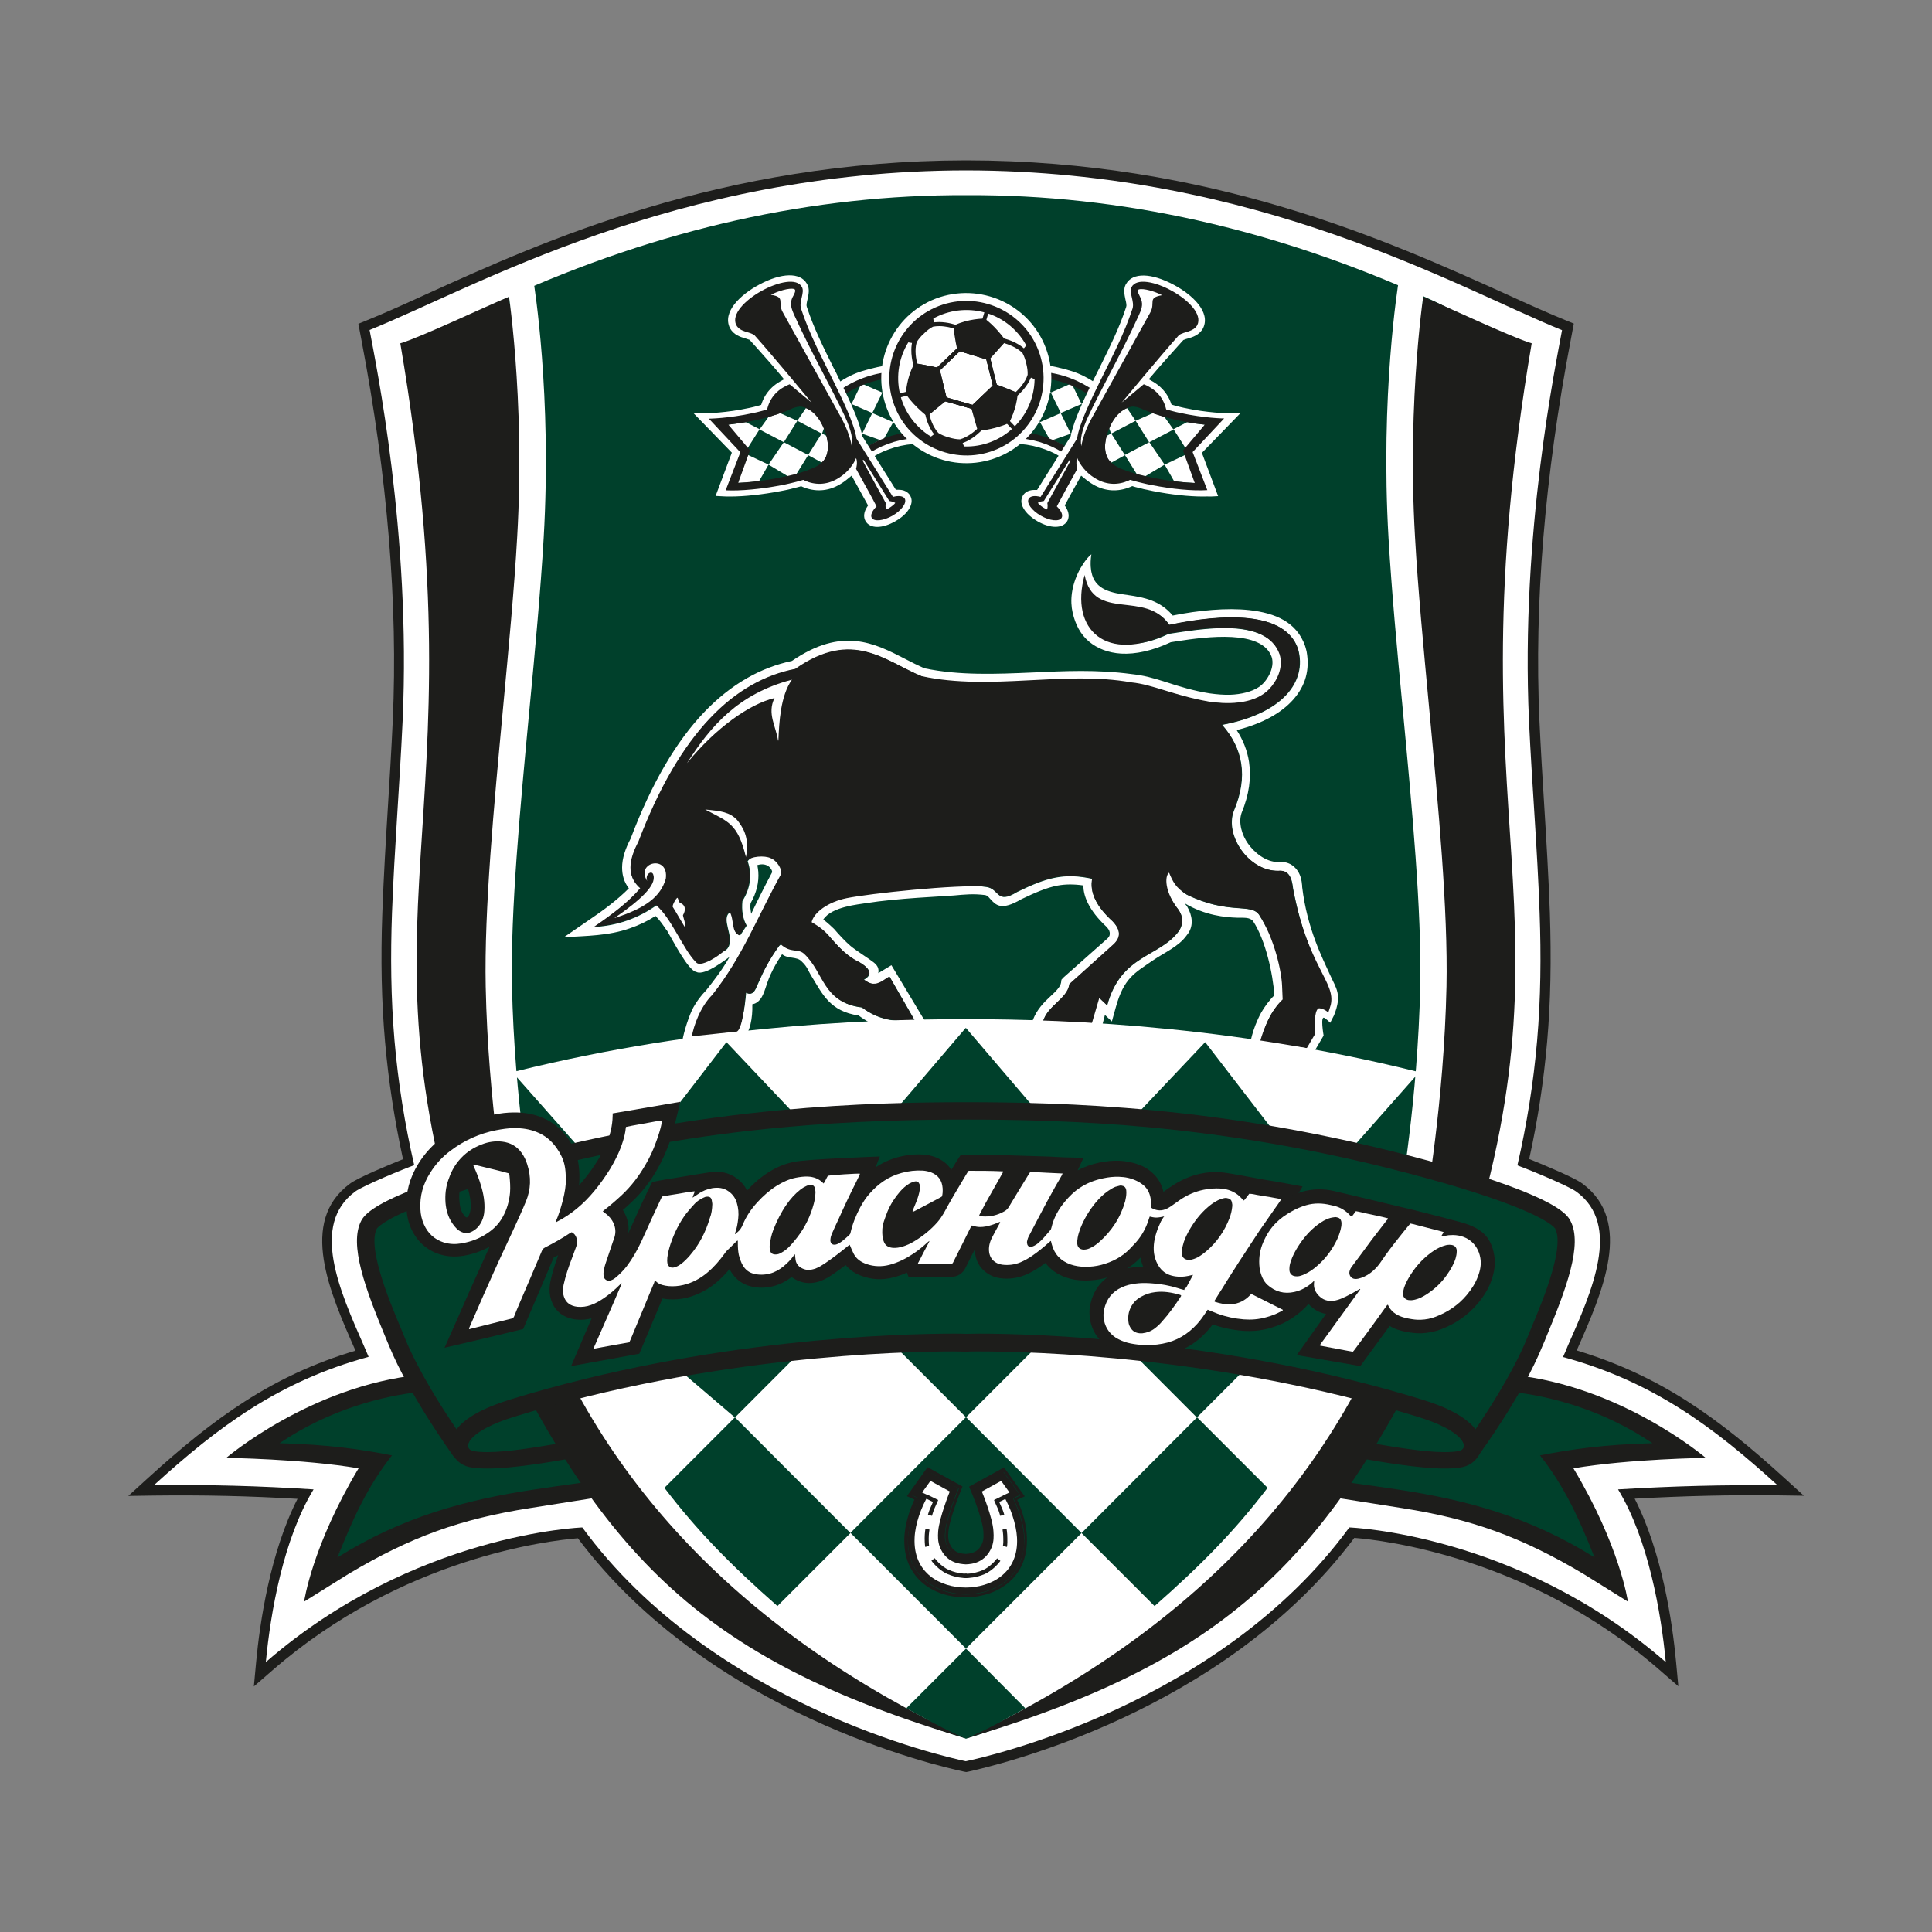 <?xml version="1.0" encoding="utf-8"?>
<!-- Generator: Adobe Illustrator 28.0.0, SVG Export Plug-In . SVG Version: 6.00 Build 0)  -->
<!DOCTYPE svg PUBLIC "-//W3C//DTD SVG 1.1//EN" "http://www.w3.org/Graphics/SVG/1.1/DTD/svg11.dtd">
<svg version="1.1" id="Слой_1" xmlns:x="http://ns.adobe.com/Extensibility/1.0/" xmlns:i="http://ns.adobe.com/AdobeIllustrator/10.0/" xmlns:graph="http://ns.adobe.com/Graphs/1.0/"
	 xmlns="http://www.w3.org/2000/svg" xmlns:xlink="http://www.w3.org/1999/xlink" x="0px" y="0px" viewBox="0 0 1000 1000"
	 style="enable-background:new 0 0 1000 1000;" xml:space="preserve">
<rect x="0" y="0" width="1000" height="1000" fill="#808080" stroke="none"/>
<style type="text/css">
	.st0{fill-rule:evenodd;clip-rule:evenodd;fill:#1D1D1B;}
	.st1{fill-rule:evenodd;clip-rule:evenodd;fill:#FFFFFF;}
	.st2{fill-rule:evenodd;clip-rule:evenodd;fill:#00402B;}
	.st3{fill-rule:evenodd;clip-rule:evenodd;fill:#1B7D49;}
</style>
<g>
	<path class="st0" d="M923.6,765c-34.1-31-64.3-53-107.5-66c0,0,0-0.1,0.1-0.1l0.2-0.6c13-29.5,29.2-66.1,2.6-85.7
		c-4.2-3.1-19.6-9.5-27.5-12.7c4.5-20.4,7.5-40.3,9.3-60.8c1.8-20.5,2.2-42.3,1.4-66.8c-0.7-19.1-1.8-37.4-2.9-55.1
		c-0.9-14.3-1.8-29.1-2.5-44.5c-2.7-59.9,2.7-126,16.2-196.7l1.6-8.5l-3.9-1.6c-8.9-3.6-19.2-8.2-31-13.6
		C718.8,124.8,626.9,83.1,500,83c-126.9,0.2-218.8,41.8-279.6,69.4c-11.8,5.4-22.1,10-31,13.6l-3.9,1.6l1.6,8.5
		c13.5,70.7,18.9,136.9,16.2,196.7c-0.7,15.3-1.6,30.2-2.5,44.5c-1.1,17.7-2.2,36-2.9,55.1c-0.9,24.5-0.4,46.3,1.4,66.8
		c1.8,20.5,4.9,40.5,9.3,60.8c-8,3.2-23.4,9.6-27.5,12.7c-26.6,19.6-10.4,56.2,2.6,85.7l0.2,0.4c0,0.1,0.1,0.2,0.1,0.3
		c-43.2,12.9-73.4,35-107.5,66l-10.1,9.2l13.6-0.2c24.8-0.3,48.7,0.2,74,1.7c-14.2,27.8-19.5,64-21.4,84.2l-1.2,12.9l9.8-8.5
		c66.9-58.2,142.9-67,157.9-68.2c68.2,91,186.6,118,199.9,120.8l1.1,0.2l1.1-0.2C514.4,914,632.8,887.1,701,796
		c15,1.2,90.8,9.9,157.9,68.3l9.8,8.5l-1.2-12.9c-1.9-20.2-7.2-56.4-21.4-84.2c25.3-1.4,49.2-2,74-1.7l13.6,0.2L923.6,765z"/>
	<path class="st1" d="M920.1,768.8c-33.1-30.1-64.5-53.7-111.1-66.4c0.8-1.8,1.7-3.7,2.4-5.6c12.6-28.5,28-62.8,4.5-80
		c-4.4-3.2-26-12-30.5-13.6c4.9-21.4,8.3-42.6,10.2-64.5c1.9-22.1,2.1-44,1.3-66.1c-1.2-34.4-3.9-65.1-5.5-99.5
		c-4.4-97.2,14-185,17.1-202.2C754.4,148.9,650.9,88.4,500,88.2h0c-150.9,0.2-254.4,60.7-308.7,82.6c3.2,17.2,21.5,105,17.1,202.2
		c-1.6,34.4-4.2,65.2-5.5,99.5c-0.8,22.1-0.6,44.1,1.3,66.1c1.9,21.9,5.3,43.2,10.2,64.5c-4.6,1.6-26.1,10.4-30.5,13.6
		c-23.4,17.2-8.1,51.4,4.5,80c0.8,1.9,1.6,3.7,2.4,5.6c-46.6,12.7-78,36.3-111.1,66.4c28.2-0.3,54.5,0.4,82.6,2.2
		c-15.7,25.8-22.3,63.9-24.7,89.4c76.7-66.7,163.8-69.7,163.8-69.7c67.2,91.9,188,118.8,198.5,121h0c10.5-2.2,131.3-29.1,198.5-121
		c0,0,87.1,3,163.8,69.7c-2.4-25.4-9-63.6-24.7-89.4C865.6,769.2,892,768.5,920.1,768.8z"/>
	<path class="st2" d="M747,758.2l2.1-0.7c4,0,3.2,0,5.7-0.5c3.4-0.8,11.3-2.8,12.9-13.5c0.8-5.2,0.9-8.6,0.8-8.8l0-0.3l-2.1-10.7
		c9.8-2,16.7-6.5,16.7-6.5c21.3,1.3,54.8,14.5,80.7,32.6c-25.5,0.7-44.3-0.1-61.3,6.7c14.8,13.6,14,28.9,25.5,55.3
		c-33.5-21-65.7-32.7-101.1-36.8c-13.8-1.6-32.7-4.1-39.4-7c2.3-3.4,12.2-14.7,14.5-18.3C711.1,751.3,734.1,758.2,747,758.2z"/>
	<path class="st2" d="M716.7,736.8c0.9-1.5,1.7-3,2.6-4.6c2.6-4.7,5.3-9.5,7.9-14.4l27.7,7.4c-0.2,0.1-0.4,0.2-0.7,0.3
		c0.3-0.1,0.7-0.1,1-0.2l2.7,0.7l1.9,9.8c0.1,0.7,0.4,4.5-0.2,8.2c-0.7,4.2-1.2,8.7-3.4,9.2c-1.9,0.4-5.8,0.5-9.3,0.5
		c-11.2,0-27.4-3.5-37.4-5.1C711.7,745.1,714.5,740.6,716.7,736.8L716.7,736.8z"/>
	<path class="st0" d="M682.7,765.2c7.4,1.1,25.9,3.5,40.4,5.7c35.9,5.4,68.7,14.2,102.2,35.2c-7.8-19.8-15.5-36.7-28.2-52.8
		c16.4-3.2,32.8-5.6,58.2-6.3c-25.7-17.4-53.3-24.5-73.2-26.6c0,0-5.9,1.3-15.7,3.3l2.1,10.7l0,0.3c0,0.2,0.6,5-0.2,10.2
		c-1.6,10.7-7.6,13.6-11,14.4c-2.5,0.6-5.6,0.8-9.6,0.8c-12.9,0-32.2-3.3-41.3-4.9c0.9-1.4,1-2.7,1.9-4.1c0.9-1.4,2.7-2.4,3.6-3.8
		c9.5,1.6,25,4.3,35.7,4.3c3.3,0,5.8-0.2,7.7-0.6c2.1-0.5,3.1-2.5,2.1-4.2c-1.8-3.1,2.3-10,2.2-10.7l-1.8-9.3l-2.6-0.7l-0.3-0.1
		l-26.2-7c0.7-1.4,1.5-2.7,2.2-4.1c0.7-1.4,1.4-2.7,2.1-4.1l32.5,8.7l0.3,1.6c0,0,0,0,0,0c3.1-1.7,7.4-4.3,9.9-6.8l2.8-2.9l4.1,0.2
		c56.7,5.7,100.3,43,100.3,43s-39.5,0.5-68.5,5.4c24.1,40.2,28.2,69,28.2,69l-23.1-14.4c-32.1-19.1-57.9-28.4-93.7-34
		c-12.9-2-34.6-5.5-46.3-7.3C681.1,770.8,681,767.7,682.7,765.2L682.7,765.2z"/>
	<path class="st2" d="M253,758.2l-2.1-0.7c-4,0-3.2,0-5.7-0.5c-3.4-0.8-11.3-2.8-12.9-13.5c-0.8-5.2-0.9-8.6-0.8-8.8l0-0.3l2.1-10.7
		c-9.8-2-16.7-6.5-16.7-6.5c-21.3,1.3-54.8,14.5-80.7,32.6c25.5,0.7,44.3-0.1,61.4,6.7c-14.8,13.6-14,28.9-25.5,55.3
		c33.5-21,65.7-32.7,101.1-36.8c13.8-1.6,32.7-4.1,39.4-7c-2.3-3.4-12.2-14.7-14.5-18.3C288.9,751.3,265.9,758.2,253,758.2z"/>
	<path class="st2" d="M283.3,736.8c-0.9-1.5-1.7-3-2.6-4.6c-2.6-4.7-5.3-9.5-7.9-14.4l-27.7,7.4c0.2,0.1,0.4,0.2,0.7,0.3
		c-0.3-0.1-0.6-0.1-1-0.2l-2.7,0.7l-1.9,9.8c-0.1,0.7-0.4,4.5,0.2,8.2c0.7,4.2,1.2,8.7,3.4,9.2c1.9,0.4,5.8,0.5,9.3,0.5
		c11.2,0,27.4-3.5,37.4-5.1C288.3,745.1,285.5,740.6,283.3,736.8z"/>
	<path class="st0" d="M317.3,765.2c-7.4,1.1-25.9,3.5-40.4,5.7c-35.9,5.4-68.7,14.2-102.2,35.2c7.8-19.8,15.5-36.7,28.2-52.8
		c-16.4-3.2-32.8-5.6-58.2-6.3c25.7-17.4,53.3-24.5,73.2-26.6c0,0,5.9,1.3,15.7,3.3l-2.1,10.7l0,0.3c0,0.2-0.6,5,0.2,10.2
		c1.6,10.7,7.6,13.6,11,14.4c2.5,0.6,5.6,0.8,9.6,0.8c12.9,0,32.2-3.3,41.3-4.9c-0.9-1.4-1-2.7-1.9-4.1c-0.9-1.4-2.7-2.4-3.6-3.8
		c-9.5,1.6-25.1,4.3-35.7,4.3c-3.3,0-5.8-0.2-7.7-0.6c-2.1-0.5-3.1-2.5-2.1-4.2c1.8-3.1-2.3-10-2.2-10.7l1.8-9.3l2.6-0.7l0.3-0.1
		l26.2-7c-0.7-1.4-1.4-2.7-2.2-4.1c-0.7-1.4-1.4-2.7-2.1-4.1l-32.5,8.7l-0.3,1.6c0,0,0,0,0,0c-3.1-1.7-7.4-4.3-9.9-6.8l-2.8-2.9
		l-4.1,0.2c-56.7,5.7-100.3,43-100.3,43s39.6,0.5,68.5,5.4c-24.1,40.2-28.2,69-28.2,69l23.1-14.4c32-19.1,57.9-28.4,93.7-34
		c12.9-2,34.6-5.5,46.3-7.3C318.8,770.8,319,767.7,317.3,765.2L317.3,765.2z"/>
	<path class="st2" d="M788.1,177.7c-0.7,4-1.3,7.9-1.9,11.7c-0.6,3.9-1.2,7.7-1.8,11.4c-0.6,3.8-1.1,7.5-1.6,11.1
		c-0.5,3.7-1,7.3-1.5,10.8h0c-0.5,3.6-0.9,7.1-1.3,10.6h0c-23.5,194.5,25.7,247-22,406.9c-0.9,2.9-1.7,5.7-2.6,8.7
		c-0.9,2.9-1.9,5.9-2.8,8.9c-1,3-2,6-3,9.1c-1,2.1-2,4.3-2.9,6.4c-1,2.1-2,4.2-2.9,6.3c-1,2.1-1.9,4.1-2.9,6.1c-1,2-1.9,4-2.9,6
		c-1,2-1.9,3.9-2.9,5.9h0c-1,2-1.9,3.9-2.9,5.8C694.2,778,657.2,824,598.7,857.7c-1.5,0.9-3,1.7-4.6,2.6c-1.5,0.8-3.1,1.7-4.6,2.5
		c-1.6,0.8-3.1,1.7-4.7,2.5c-1.6,0.8-3.2,1.6-4.8,2.4c-1.6,0.8-3.3,1.6-4.9,2.4c-1.7,0.8-3.3,1.6-5,2.3h0c-1.7,0.8-3.4,1.5-5.1,2.3
		h0c-1.7,0.8-3.4,1.5-5.2,2.3h0c-1.8,0.7-3.5,1.5-5.3,2.2c-1.8,0.7-3.6,1.5-5.4,2.2h0c-1.8,0.7-3.7,1.4-5.5,2.2
		c-14.9,5.7-26.1,11.1-43.5,16.3h0c-19.6-5.8-32.6-11.9-49-18.5h0c-1.8-0.7-3.6-1.5-5.4-2.2c-1.8-0.7-3.6-1.5-5.3-2.2
		c-1.7-0.8-3.5-1.5-5.2-2.3c-1.7-0.8-3.4-1.5-5.1-2.3c-1.7-0.8-3.4-1.6-5-2.3c-1.6-0.8-3.3-1.6-4.9-2.4c-1.6-0.8-3.2-1.6-4.8-2.4
		c-1.6-0.8-3.2-1.6-4.7-2.5c-1.6-0.8-3.1-1.7-4.6-2.5c-1.5-0.8-3-1.7-4.5-2.6c-1.5-0.9-3-1.7-4.5-2.6h0c-1.5-0.9-2.9-1.8-4.4-2.7h0
		c-1.4-0.9-2.9-1.8-4.3-2.7c-1.4-0.9-2.8-1.8-4.2-2.8c-1.4-0.9-2.8-1.9-4.1-2.8c-1.4-1-2.7-1.9-4.1-2.9c-1.3-1-2.7-2-4-2.9
		c-1.3-1-2.6-2-3.9-3c-1.3-1-2.6-2-3.9-3.1c-35.7-28.9-63-66.1-90-117.5c-1-1.8-1.9-3.7-2.9-5.6c-1-1.9-1.9-3.8-2.9-5.7h0
		c-1-1.9-1.9-3.8-2.9-5.8c-1-1.9-1.9-3.9-2.9-5.9c-1-2-1.9-4-2.9-6c-1-2-1.9-4.1-2.9-6.1c-1-2.1-1.9-4.1-2.9-6.3
		c-1-2.1-2-4.2-2.9-6.4c-1-3.1-2.1-6.1-3-9.1c-1-3-1.9-6-2.8-8.9c-0.9-2.9-1.8-5.8-2.7-8.7c-47.7-159.9,1.4-212.4-22-406.9
		c-0.4-3.5-0.9-7-1.3-10.6c-0.5-3.6-1-7.2-1.5-10.8c-0.5-3.7-1.1-7.4-1.6-11.1c-0.6-3.8-1.2-7.6-1.8-11.4c-0.6-3.9-1.3-7.8-1.9-11.7
		l0.5-0.1l0.5-0.2c11.2-3.6,38.1-18.5,47.7-22.7l0.2-0.1c80.2-36.4,159.7-53.9,239.1-53.6c79.5-0.3,158.9,17.2,239.1,53.6l0.2,0.1
		c9.6,4.2,36.5,19.1,47.7,22.7l0.5,0.2L788.1,177.7L788.1,177.7z"/>
	<path class="st1" d="M732.7,622.3c0.1-1.9,0.3-3.7,0.4-5.6C663.9,597.2,584.5,586,500,586c-84.5,0-163.9,11.1-233.1,30.7
		c0.1,1.8,0.2,3.7,0.4,5.6c-0.1,0-0.2,0.1-0.4,0.1c1.4,25,6,52,17.4,85.7c0.7,2.1,1.4,4.2,2.2,6.3c0.7,2.1,1.5,4.3,2.3,6.4
		c0.8,2.2,1.6,4.4,2.5,6.6c0.8,1.6,1.6,3.1,2.4,4.6c0.8,1.5,1.6,3,2.4,4.5c0.8,1.5,1.6,3,2.4,4.4c0.8,1.5,1.6,2.9,2.4,4.4
		c0.8,1.4,1.6,2.9,2.4,4.3c0.8,1.4,1.6,2.8,2.4,4.2c0.8,1.4,1.6,2.8,2.4,4.1c0.8,1.4,1.6,2.7,2.4,4c22.2,37.2,44.6,64.2,74,85.1
		c1,0.7,2.1,1.5,3.2,2.2c1.1,0.7,2.1,1.5,3.2,2.2c1.1,0.7,2.2,1.4,3.3,2.1c1.1,0.7,2.2,1.4,3.3,2.1c1.1,0.7,2.3,1.4,3.4,2
		c1.1,0.7,2.3,1.3,3.5,2c1.2,0.7,2.3,1.3,3.5,2h0c1.2,0.6,2.4,1.3,3.6,1.9h0c1.2,0.6,2.4,1.3,3.7,1.9c1.2,0.6,2.5,1.2,3.7,1.9
		c1.3,0.6,2.5,1.2,3.8,1.8c1.3,0.6,2.6,1.2,3.9,1.8c1.3,0.6,2.6,1.2,4,1.8c1.3,0.6,2.7,1.2,4,1.7c1.4,0.6,2.7,1.1,4.1,1.7
		c1.4,0.6,2.8,1.1,4.2,1.7c1.4,0.5,2.8,1.1,4.3,1.6c1.4,0.5,2.9,1.1,4.4,1.6c1.5,0.5,2.9,1.1,4.4,1.6h0c13.5,4.7,28.1,9.1,44.2,13.4
		h0c14.3-3.8,27.4-7.7,39.6-11.8h0c1.5-0.5,3-1,4.5-1.6h0c1.5-0.5,3-1.1,4.4-1.6c1.5-0.5,2.9-1.1,4.4-1.6c1.4-0.5,2.9-1.1,4.3-1.6h0
		c1.4-0.6,2.8-1.1,4.2-1.7h0c1.4-0.6,2.7-1.1,4.1-1.7c1.4-0.6,2.7-1.1,4-1.7c1.3-0.6,2.6-1.2,4-1.8c1.3-0.6,2.6-1.2,3.9-1.8
		c1.3-0.6,2.5-1.2,3.8-1.8c1.3-0.6,2.5-1.2,3.7-1.9c48.1-24.4,78.5-57.7,109.4-111.7c0.8-1.4,1.6-2.8,2.4-4.2
		c0.8-1.4,1.6-2.8,2.4-4.3c0.8-1.4,1.6-2.9,2.4-4.4c0.8-1.5,1.6-2.9,2.4-4.4c0.8-1.5,1.6-3,2.4-4.5c0.8-1.5,1.6-3.1,2.4-4.6
		c0.9-2.2,1.7-4.4,2.5-6.6c0.8-2.2,1.6-4.3,2.3-6.4c0.8-2.1,1.5-4.2,2.2-6.3c11.4-33.7,16.1-60.7,17.4-85.7
		C733,622.4,732.8,622.4,732.7,622.3L732.7,622.3L732.7,622.3z"/>
	<path class="st0" d="M207.2,177.7c43.2,253.5-28.2,292.6,38.7,489.3C308.8,804.2,360.9,858.2,500,899.8
		C386.1,846.2,307.8,767,272,659c-46-138.9,26.7-359.4-8.9-505.2C252.6,158,217.3,174.8,207.2,177.7z"/>
	<path class="st0" d="M792.8,177.7c-43.2,253.5,28.2,292.6-38.7,489.3c-62.9,137.3-115,191.3-254.1,232.8
		C613.9,846.2,692.2,767,728,659c46-138.9-26.7-359.4,8.9-505.2C747.4,158,782.7,174.8,792.8,177.7z"/>
	<path class="st2" d="M469.1,884.2c9.7,5.1,18.5,10.5,30.8,15.6h0c12.1-4.9,21.2-10.5,30.8-15.6L500,853.3L469.1,884.2L469.1,884.2z
		"/>
	<path class="st1" d="M262.2,624.4c-0.1-0.5-9.6-53.6-10.8-113.8c-0.8-39.7,4.2-92.9,9-144.4c2.8-30.2,5.8-61.4,7.3-88.5
		c4.2-72.6-5-129.7-5.1-130.3l13.5-2.2c0.4,2.4,9.6,59.2,5.3,133.3c-1.6,27.3-4.5,58.7-7.4,89c-4.8,51.1-9.8,104-9,142.8
		c1.2,59,10.5,111.1,10.6,111.6L262.2,624.4z"/>
	<path class="st1" d="M737.8,624.4c0.1-0.5,9.6-53.6,10.9-113.8c0.8-39.7-4.2-92.9-9-144.4c-2.8-30.2-5.8-61.4-7.3-88.5
		c-4.2-72.6,5-129.7,5.1-130.3l-13.5-2.2c-0.4,2.4-9.6,59.2-5.3,133.3c1.6,27.3,4.5,58.7,7.4,89c4.8,51.1,9.8,104,9,142.8
		c-1.2,59-10.5,111.1-10.6,111.6L737.8,624.4z"/>
	<path class="st3" d="M729.8,624.1l-49.9,49l23.3,22.9C713.4,673.9,722.3,650,729.8,624.1z"/>
	<path class="st3" d="M703.2,696l-23.3-22.9l49.9-49C722.3,650,713.4,673.9,703.2,696L703.2,696L703.2,696z"/>
	<path class="st0" d="M265.7,611.8l5.2-3.9v19.7l-5.2,3.9V611.8z"/>
	<path class="st2" d="M559.8,793.5L500,853.3l-59.8-59.9l59.8-59.9L559.8,793.5z"/>
	<path class="st2" d="M559.8,673.8L500,733.6l-59.8-59.9l59.8-59.9L559.8,673.8z"/>
	<path class="st2" d="M402.4,831.3l37.8-37.8l-59.8-59.9l-36.5,36.5C360.9,792.4,378.2,810,402.4,831.3z"/>
	<path class="st2" d="M597.6,831.3l-37.8-37.8l59.8-59.9l36.5,36.5C639.1,792.4,621.8,810,597.6,831.3z"/>
	<path class="st2" d="M440.2,673.8l-59.8,59.9l-63.1-53.9l58.8-67.4L440.2,673.8z"/>
	<path class="st2" d="M679.3,673.8l-59.8,59.9l-59.8-59.9l59.8-59.9L679.3,673.8z"/>
	<path class="st2" d="M245.1,725.8l-0.3,0.1l0.9,0.2C245.6,726,245.4,725.9,245.1,725.8z"/>
	<path class="st0" d="M519.3,812.5c-4.4,4.7-11.7,7.5-19.3,7.5c-7.8,0-14.9-2.7-19.3-7.4c-4-4.2-5.8-9.8-5.5-16.7
		c0.3-6.4,3.1-14.9,6.9-21.2l1-1.6l-3.1-1.4l2.3-3.2l7.4,4.1l-0.5,1.4c-1.7,4.5-4.6,13-5.1,18.3c-0.3,3.2-0.2,5.6,0.9,8.9
		c3.7,9.7,12.1,10,15.2,10.2c7.3-0.3,12.2-3.7,14.8-10.3c1.1-3.2,1-5.9,0.9-8.7c-0.3-5.3-3.3-13.7-5-18.3l-0.5-1.4l7.3-4.1l2.3,3.2
		l-3.1,1.4l1,1.6c3.8,6.3,6.6,14.8,6.9,21.2C525.1,802.7,523.3,808.3,519.3,812.5L519.3,812.5z M525,777l-0.7-1.5l3.6-1.7l-8.7-12.1
		l-15.5,8.6l1.2,3c1.4,3.3,5.4,14,5.7,19.3c0.1,2.5,0.2,4.3-0.5,6.5c-2.3,5.8-6.9,6.7-10.1,6.9l-0.1,0l-0.1,0
		c-3.7-0.2-7.8-1.2-10-6.7c-0.8-2.4-0.9-4-0.6-6.7c0.5-6.1,5.2-18.1,5.7-19.4l1.2-2.9l-15.5-8.6l-8.7,12.1l3.6,1.7L475,777
		c-2.9,6.2-4.7,13-5,18.6c-0.2,4.3,0.3,8.2,1.5,11.7c1.2,3.3,3,6.3,5.4,8.8c5.4,5.7,13.9,9,23.1,9c4.2,0,8.4-0.7,12.2-2.1
		c4.3-1.6,8-3.9,10.9-7c2.4-2.5,4.2-5.5,5.4-8.8c1.3-3.5,1.8-7.5,1.6-11.7C529.7,790.1,527.9,783.3,525,777z"/>
	<path class="st0" d="M516.9,810.2c-3.8,4-10.1,6.4-16.9,6.4c-6.9,0-13.1-2.3-16.9-6.3c-3.3-3.5-4.8-8.3-4.5-14.2
		c0.3-5.4,2.5-12.5,5.6-18.2c-1.5,4.6-3.1,10.1-3.5,14.1c-0.3,3.6-0.2,6.5,1.1,10.3c4.5,11.8,14.8,12.2,18.4,12.4
		c8.8-0.4,14.8-4.6,18-12.5c1.3-3.8,1.3-6.9,1.1-10c-0.2-4-1.8-9.4-3.3-13.9c3.1,5.6,5.2,12.6,5.5,18
		C521.7,802,520.2,806.7,516.9,810.2z M516.4,775.7l-1.9-3.2l2.9-1.4l-0.2-0.3l-4.8,2.6c1.8,4.6,4.8,13.2,5.1,18.8
		c0.2,2.9,0.2,5.9-1,9.4c-2.9,7.2-8.4,11-16.5,11.4c-3.2-0.1-12.6-0.6-16.7-11.3c-1.2-3.5-1.3-6.2-1-9.6c0.4-5.5,3.4-14.1,5.2-18.7
		l-4.8-2.7l-0.2,0.3l2.9,1.4l-1.9,3.2c-3.7,6.1-6.4,14.2-6.7,20.4c-0.3,6.4,1.4,11.6,5,15.4c4.1,4.4,10.7,6.8,18.1,6.8
		c7.2,0,14-2.6,18.1-6.9c3.7-3.8,5.3-9,5-15.3C522.8,789.9,520.1,781.7,516.4,775.7z"/>
	<path class="st0" d="M518.1,811.3c-4.1,4.3-10.9,6.9-18.1,6.9c-7.4,0-14-2.5-18.1-6.9c-3.6-3.8-5.3-9-5-15.4
		c0.3-6.1,3-14.3,6.7-20.4l1.9-3.2l-2.9-1.4l0.2-0.3l4.8,2.7c-1.7,4.6-4.7,13.2-5.2,18.7c-0.3,3.4-0.2,6,1,9.6
		c4.1,10.7,13.5,11.1,16.7,11.3c8.1-0.4,13.6-4.2,16.5-11.4c1.2-3.5,1.2-6.5,1-9.4c-0.3-5.6-3.4-14.2-5.1-18.8l4.8-2.6l0.2,0.3
		l-2.9,1.4l1.9,3.2c3.7,6.1,6.4,14.3,6.7,20.4C523.4,802.3,521.8,807.5,518.1,811.3z M517.9,774.8l-1-1.6l3.1-1.4l-2.3-3.2l-7.3,4.1
		l0.5,1.4c1.7,4.6,4.7,13,5,18.3c0.2,2.8,0.2,5.5-0.9,8.7c-2.6,6.6-7.5,10-14.8,10.3c-3.1-0.1-11.5-0.5-15.2-10.2
		c-1.1-3.3-1.2-5.6-0.9-8.9c0.4-5.3,3.4-13.7,5.1-18.3l0.5-1.4l-7.4-4.1l-2.3,3.2l3.1,1.4l-1,1.6c-3.8,6.3-6.6,14.8-6.9,21.2
		c-0.3,6.9,1.5,12.5,5.5,16.7c4.4,4.7,11.5,7.4,19.3,7.4c7.7,0,14.9-2.8,19.3-7.5c4-4.2,5.8-9.8,5.5-16.6
		C524.5,789.6,521.7,781.1,517.9,774.8L517.9,774.8z"/>
	<path class="st0" d="M528.5,807.4c-1.2,3.3-3,6.2-5.4,8.8c-2.9,3.1-6.6,5.4-10.9,7c-3.8,1.4-8,2.1-12.2,2.1c-9.3,0-17.7-3.3-23.1-9
		c-2.4-2.5-4.2-5.5-5.4-8.8c-1.2-3.5-1.8-7.5-1.5-11.7c0.3-5.6,2.1-12.4,5-18.6l0.7-1.5l-3.6-1.7l8.7-12.1l15.5,8.6l-1.2,2.9
		c-0.5,1.3-5.3,13.3-5.7,19.4c-0.2,2.6-0.2,4.3,0.6,6.7c2.1,5.5,6.2,6.5,10,6.7l0.1,0l0.1,0c3.2-0.2,7.7-1.1,10.1-6.9
		c0.7-2.2,0.7-4,0.6-6.5c-0.3-5.4-4.3-16-5.7-19.3l-1.2-3l15.5-8.6l8.7,12.1l-3.6,1.7l0.7,1.5c2.9,6.2,4.7,13,5,18.6
		C530.2,799.9,529.7,803.8,528.5,807.4L528.5,807.4z M526.5,776.3l3.9-1.8l-10.7-15l-18.1,10l1.8,4.3c1.7,4.1,5.3,14,5.6,18.8
		c0.1,2.4,0.2,4-0.5,5.9c-1.9,4.8-5.4,5.6-8.6,5.8c-3.9-0.2-6.8-1.3-8.5-5.6c-0.7-2.1-0.7-3.5-0.5-6c0.4-4.8,3.7-14.1,5.6-19
		l1.7-4.3l-18.1-10l-10.7,15l3.9,1.8c-3,6.4-4.9,13.4-5.2,19.3c-0.2,4.5,0.3,8.7,1.6,12.4c1.2,3.5,3.2,6.7,5.7,9.4
		c5.7,6.1,14.6,9.5,24.3,9.5c4.4,0,8.8-0.8,12.8-2.2c4.6-1.7,8.5-4.2,11.6-7.4c2.5-2.7,4.5-5.8,5.7-9.3c1.3-3.7,1.9-7.9,1.7-12.3
		C531.4,789.8,529.5,782.7,526.5,776.3z"/>
	<path class="st1" d="M526.4,795.9c-0.4-7.2-3.5-15.9-7.1-21.9l3.2-1.5l-4.3-6l-10,5.5c0,0,5.6,13.4,6,20.5c0.2,2.9,0.2,5.2-0.8,8.1
		c-3.3,8.2-10.1,9-13.5,9.1c-3.4-0.2-10.2-0.8-13.5-9.1c-1-2.9-1-5.1-0.8-8.1c0.6-7.1,6-20.5,6-20.5l-10-5.5l-4.3,6l3.2,1.5
		c-3.7,6.1-6.8,14.8-7.1,21.9c-0.9,18.6,13.6,25.8,26.5,25.8C512.5,821.7,527.4,814.5,526.4,795.9z"/>
	<path class="st0" d="M482.4,784.6l-2.1-0.6c0-0.1,0.6-2.1,1.3-3.6c0.4-0.9,1-2.2,1.3-3l-4.1-2l0.9-1.9l5.9,2.9l-0.4,1
		c0,0-1.1,2.5-1.8,4C482.9,782.7,482.4,784.6,482.4,784.6z"/>
	<path class="st0" d="M478.9,800.7c0-0.1-0.3-1.4-0.3-4.5c0-2.7,0.4-4.8,0.4-4.9l2.1,0.4c0,0-0.4,2.1-0.4,4.6c0,2.7,0.2,3.9,0.2,3.9
		L478.9,800.7z"/>
	<path class="st0" d="M500.1,816.8c-1.4,0-5.3-0.2-9.7-2.1c-4.8-2.1-8.2-6.7-8.3-6.9l1.7-1.3c0,0,3.1,4.3,7.4,6.1
		c5,2.2,9.2,1.9,9.3,1.9l0.1,2.2C500.6,816.8,500.4,816.8,500.1,816.8L500.1,816.8z"/>
	<path class="st0" d="M517.7,784.6l2.1-0.6c0-0.1-0.6-2.1-1.3-3.6c-0.4-0.9-1-2.2-1.3-3l4.1-2l-0.9-1.9l-5.9,2.9l0.4,1
		c0,0,1.1,2.5,1.8,4C517.2,782.7,517.7,784.6,517.7,784.6z"/>
	<path class="st0" d="M521.2,800.7l-2.1-0.5c0,0,0.3-1.2,0.2-3.9c0-2.5-0.4-4.5-0.4-4.6l2.1-0.4c0,0.1,0.4,2.2,0.4,4.9
		C521.5,799.3,521.2,800.7,521.2,800.7z"/>
	<path class="st0" d="M499.9,816.8c-0.3,0-0.5,0-0.6,0l0.1-2.2c0,0,4.3,0.2,9.3-1.9c4.3-1.9,7.4-6.1,7.4-6.1l1.7,1.3
		c-0.1,0.2-3.5,4.8-8.3,6.9C505.2,816.6,501.3,816.8,499.9,816.8L499.9,816.8z"/>
	<path class="st1" d="M688.3,504.3c-3.7-8.3-11.7-23.4-14.3-45.2c0-0.5,0-1-0.1-1.4c-0.3-3.6-1.5-6.4-3.4-8.4
		c-2.1-2.2-4.8-3.4-8.4-3.1l-0.2,0l-0.3,0c-6.6,0-12.5-5.1-15.6-9.5c-3.1-4.3-5.1-10.7-3.4-15.8c4-9.7,5.1-18.4,3.9-26.5
		c-0.9-5.9-3.1-11.4-6.4-16.5c13.5-3.4,23.1-8.9,29.2-15.7c6.5-7.3,8.7-15.6,7-25v0c-0.1-0.7-0.8-2.9-0.8-2.9
		c-4.3-12.3-15.4-17-28.8-18.5c-11.7-1.3-26.3,0.1-39.7,2.8c-6.5-7.8-14.9-9.4-23.2-10.6c-8-1.1-17.1-2.4-18.9-12c0,0-0.9-3.8,0-9.1
		c-2.9,2.1-6.1,8-6.1,8c-4.4,8.4-5,16.2-3.6,22.2c1.4,6.2,4.1,11.3,8.5,15c4.3,3.6,10,5.8,16.6,6.2c7.4,0.4,16.1-1.4,25.7-5.9
		l3.2-0.5h0c15.6-2.4,43.9-6.1,49,8.1c1.9,5.8-2.7,13.1-6.6,15.6c-3.7,2.5-9.3,3.8-14.8,4c-3.4,0.1-7-0.2-10.6-0.7
		c-8.4-1.3-16.1-3.7-22.5-5.8c-7.6-2.4-11.6-3.5-18-4.2c-17.9-2.4-34.4-1.6-51.6-0.8c-18.6,0.8-37.5,1.6-55.7-2.2
		c-3.1-1.4-6.4-3-9.8-4.8c-16.1-8.3-32.7-16.8-58.7,1c-16.1,3.4-31.5,11.9-45.6,26.7c-14.1,14.8-26.9,36.2-37.9,65.3
		c-2.7,5.1-4.4,10.2-4.4,14.9c0,4,1,7.6,3.5,10.8c-6.1,6.1-13.1,11.3-20.2,16.1l-13.4,9.2c11.5-0.7,23.1-0.7,34.1-4.6
		c4.7-1.6,9.1-3.7,13.3-6.4c2.4,2.4,4.1,5,5.8,7.5h0.1c3,5,11,20.9,15.3,21.5c4.4,2.2,15.8-7,17.1-7.8c-3.8,6.7-7.4,11.3-12.1,17.3
		c-2.6,2.6-5.1,6-6.6,8.8c-2.1,3.7-5.1,13-5.8,17.8c0.9-0.4-1.7,2.9,0,2.8c0.4,1.6,5.1-4.4,5.8-2.8c9.5-0.6,24.2-7.3,25.7-2.2
		c3.7-2.1,5-10.6,4.8-16.9l0-0.3l0.4-0.1h0c1.5-0.3,2.7-1.2,3.8-2.6c1-1.3,1.8-3.2,2.6-5.6c1.4-4.3,2-5.9,3.9-9.7
		c1.7-3.3,3.7-6.4,4.7-7.9c3.1,2.6,7.7,1,10.2,3.8c3,2.8,3.1,4.5,5.3,8c5.3,8.6,9.3,17.8,24.1,19.9c4.1,3,8.5,5.5,13.4,6.6
		c10.1,2.4,22.5-1.1,22.5-1.1l-18.9-31.5l-6.8,4.1c0.4-2.2-0.2-3.8-2.3-5.5c-2.2-1.8-9.3-6.2-12.2-8.7c-2.6-2.2-5.9-5.8-8.4-8.7
		c0,0-3.8-3.7-5.6-4.8c4.3-6.8,18.7-7.9,22-8.5c16.2-2.6,39.8-3.5,45.6-4c5.5-0.5,10.2-1,16.3-0.2c0.9,0.2,1.6,0.9,2.2,1.6h0
		c3.3,3.7,5.9,6.7,16.5,0.5c7.3-3.5,13-5.9,18.5-7c4.3-0.8,8.6-0.8,13.5-0.1c0.1,3,0.8,5.9,2.3,9c2,4.1,5.2,8.2,9.6,12.3
		c0.9,1,1.6,1.8,1.8,3.1c0.1,1.3-0.1,2-1.1,3L550.4,506l-1,1.1l-0.2,1.5c-0.4,2.3-2.8,4.6-5.5,7.1c-3.6,3.3-7,6.9-9,12
		c-2,5-1.2,6.2-1.2,6.2l34.6,1.3l1.2,0.3l2.6-10.2l3.6,3.4l2-7.2c4.2-15.3,9.7-17.8,19.1-24.3h0c6.1-4.2,13.4-7.2,17.5-12.9l0.9-1.2
		c2.8-4.1,2.2-9.2-0.5-13.8l-0.8-1.1l-0.6-0.7c10.7,6.4,21.1,7.3,27.1,7.5c3.3,0.1,6.7-0.4,8.4,1.8c6.4,9.7,10.3,27.2,11,38.4
		c-2.3,2.1-5.3,6.2-6.8,8.9c-4.9,9-5.8,16.7-5.8,16.7l32.6,4.6l5.5-9.4c0,0-1.9-10.7,0.5-9.1c2,1.4,2.9,2.5,2.9,2.5l2-3.9
		C694.8,514.6,691.6,511.7,688.3,504.3L688.3,504.3z M392,447.8c5-1.6,7.6,1.8,7.7,3.6c-3.7,6.9-7.3,14.1-10.8,21.4l-0.1,0.2
		c-0.1-0.9-0.3-2-0.4-3c0-0.5,0-1.1,0-1.5l0.1-1c3.1-5.4,4.4-10.9,4-16.3C392.4,450.1,392.2,448.9,392,447.8z M686.5,522.2l-4.7-1.1
		c-2.3-0.1-3,4.1-1.4,9.9l-4.4,9l-22.8-3c2.1-7.6,5-14.6,10.9-19c0,0,2.3-2.6,2.2-5.9c0.8-5.6-6.6-26.2-14.6-38.6
		c-4.4-6.2-15.7,0.2-37.4-10.4c-5.8-3.5-7.8-9.9-7.5-12.8c-6.2,1.7-4.1,11.4,3.2,20.6c2.4,3.5,2.6,7.1,0.4,10.8
		c-10.1,14-30.1,12.1-37.3,38.7l-5.3-5l-2.2,6.6l-7.4,10.6l6.9-2.7l-25.3-0.9c2.3-8.8,12.7-11.7,13.8-19.5l22.9-20.6
		c3.7-3.5,3.8-7.4-0.6-12c-8.5-7.7-11.9-15-10.5-22c-14.6-3.2-23.6-0.7-38.9,6.8c-10.9,6.7-8.9-1.6-16-2.6
		c-13.4-1.8-20.1-2.6-40.8-3.8c-53.7-4.4-54.4,17.9-52,23.2c0.9,1.8,7.5,1.6,10.9,5.4c5.5,6.4,10,11.3,16.4,14.3
		c6.4,3.8,6.2,6.7,2.2,8.9c3.7,2.8,6,2.9,9.4,1l3.9-2.5l12.9,22.4c-10.7,1.4-19.2-0.5-27.2-6.5c-20.3-2.4-19.7-19.4-30.3-29.2
		c-3.2-3.5-6.3-8.2-12.6-2.7c-5.1,7.1-7.6,11.9-11.3,20.4c-1,2.4-2.3,5.7-5.8,3.8c-0.6,7.1-2.1,17.5-4.8,19.4l-21.5,1.4
		c-0.4-6.2,7.2-11.7,9.1-19.6c15.5-19.5,23.4-40.5,35.5-62.3c1.9-3.2-2.8-13.7-6.2-15c-2.1,1.2-9.6,5.5-11.3,8.1
		c2.4,6.9,1.5,13.8-2.7,20.6c-0.5,4.8,0.2,9.2,2.2,12.7l-3.4,5.1c-4.4-1.4-2.7-8.1-5.1-12.1c-5.2,3.4,2.2,12.4-1,18.2
		c-1.2,2.3-4.4,2.8-6.9,3.8c-1.8,4.4-5.6,2.9-8.1,4.7c-2.3-2.8-4-6.7-5.6-11.2c-6.2-4.1-8.5-12.2-16.6-19
		c-9.6,6.8-20.3,10.5-32,11.2c9.2-6.3,17.7-12.7,23.8-19.9c-7.2-6.1-6-14.5-1-24c21.7-57.2,50-83.4,81.2-89.5
		c29.9-20.9,46.4-4,65.5,3.8c36,7.7,70.2,11.8,104.9,17.9c7.5-1.5,24.8-7.7,43.6-4.8c12.3,1.9,24.6,0.7,31.4-6.4
		c3.8-4,7.6-10.9,5.4-18.1c-7.1-19.8-41.7-13-57.7-10.7c-31.8,15.5-45.8-7.9-43.3-26.7c4.7,24.5,31.5,3.8,43.7,22.1
		c27.9-5.9,60-7.3,66.6,12.4c4.8,17.1-8.2,33.5-39.3,39.3c10.6,12,13.7,26.6,6,44.7c-4.7,12.6,7.9,31.2,23.2,30.9
		c5.2-0.5,6.9,3.3,7.5,9C677.6,503.9,692.4,508.5,686.5,522.2z"/>
	<path class="st0" d="M307.6,479.6c9.2-6.3,17.7-12.7,23.8-19.9c-7.2-6.1-6-14.6-1-24c21.7-57.2,50-83.4,81.2-89.5
		c29.9-20.9,46.4-4,65.5,3.8c36,7.7,73.8-3,108.5,3.2c11.2,1.1,21.5,6.6,39.9,9.9c12.3,1.9,24.6,0.7,31.4-6.4
		c3.8-4,7.6-10.9,5.4-18.1c-7.1-19.8-41.7-13-57.7-10.7c-31.8,15.5-51.1-1.8-43.2-30.3c4.7,24.5,31.5,7.5,43.7,25.8
		c27.9-5.9,60-7.3,66.6,12.4c4.8,17.1-8.2,33.5-39.3,39.3c10.6,12,13.7,26.6,6,44.7c-4.7,12.6,7.9,31.2,23.2,30.9
		c5.2-0.5,6.9,3.3,7.5,9c7.9,41,22.4,48.6,19.7,60.4c-0.2,0.9-1.3,4-1.3,4c-1.8-1.9-4.4-2.2-4.4-2.2c-2.4-0.6-3.1,7.4-2.3,13.1
		l-4.4,7.5l-24.2-3.4c1.8-6.3,5.4-15.9,11.7-21.8c0,0-0.2-3.8-0.3-7.1c-0.3-7.5-3.9-24.3-11.9-36.8c-4.4-6.2-15.7,0.2-37.4-10.4
		c-5.8-3.5-7.2-6.6-9.2-11.3c-2.3,1.7-2.4,9.9,4.8,19.1c2.4,3.5,2.6,7.1,0.4,10.8c-10.1,14-30.1,12.1-37.3,38.7l-4-3.8l-4.1,14
		l-25.2-1.3c2.3-8.8,12.7-12.1,13.8-19.9l22.9-20.6c3.7-3.5,3.8-7.4-0.6-12c-8.5-7.7-11.9-15-10.5-22c-14.6-3.2-23.6-0.7-38.9,6.8
		c-10.9,6.7-8.9-1.6-16-2.6c-15.5-1.2-60.5,3.6-72.2,6c-9.8,2-17,7.5-18.1,12.4c1.7,1.1,5,2.7,8.3,6.4c5.5,6.4,10,11.3,16.4,14.3
		c6.4,3.8,6.2,6.7,2.2,8.9c3.7,2.8,6,2.9,9.4,1l3.9-2.5l12.9,22.4c-10.7,1.4-19.2-0.5-27.2-6.5c-20.3-2.4-19.3-17.9-29.9-27.7
		c-3.2-2.8-6.8,0-12.2-5c-5.1,7.1-8.3,12.7-12.1,21.3c-1,2.4-2.3,5.7-5.8,3.8c-0.6,7.1-1.8,18.4-4.5,20.2l-23.4,2.5
		c0.9-5.2,4.2-15.1,10.6-21.5c15.5-19.5,23.4-40.5,35.5-62.3c0.9-2.3-1.9-7.1-5.3-8.4c-3-1.5-10.4-1.1-12.2,1.5
		c2.4,6.9,1.5,13.8-2.7,20.6c-0.5,4.8,0.2,9.2,2.2,12.7l-3.4,5.1c-4.4-1.4-2.7-8.1-5.1-12.1c-5.2,3.4,2.2,12.4-1,18.2
		c-1.2,2.3-13.7,11.3-16.4,7.9c-6.6-6.4-12.7-22.9-20.8-29.7C330,475.1,319.3,478.9,307.6,479.6L307.6,479.6z"/>
	<path class="st1" d="M335,456c-6.4-9.8,11.4-13.9,9.6-1.1c-2.7,9.1-10.2,15.1-26.6,20.3c13.2-9.1,21.8-16.9,20.2-22.2
		C337.7,450.1,333.6,452.3,335,456z"/>
	<path class="st1" d="M386.1,443.6c-4.3-17.6-9.3-18.3-21.1-24.6c8.2,0.8,12.7,1.3,16.6,5.5C383.9,427.5,388.3,433,386.1,443.6z"/>
	<path class="st1" d="M402.9,383.3c0.4-9.4,1-23,7-31.5c-27.8,7.3-42.2,24.1-54.3,43.2c14.8-18.2,32.3-30.6,45.3-33.7
		c-4,8,0.8,14.7,1.8,22L402.9,383.3z"/>
	<path class="st1" d="M371.7,219.1l13.5,13.9l-6.9,18.5c7,0,15.8-1,24.4-2.7c1.6-0.3,3.1-0.6,4.6-1c3-0.7,5.8-1.5,8.3-2.3l0.5-0.1
		l7-0.9l8.5-6.9l8.7,2.5c5.5-6.7,9.2-9.6,17.6-12.7c8.5-3.1,17.7-4.1,26.7-2.7l-1.9-5.2l4.2,0.3c1.4,0.1,2.7,0.2,4,0.4l-9.8-26.7
		c-1.6-0.2-3.7-0.4-6.1-0.4c-6.8,0-17.5,1.1-27.4,4.2c-7.9,2.5-16.1,8.3-22.4,15.9l-1.9,2.3l-2.1-2c-2.2-2.1-4.8-3.5-7.1-4.1
		c-0.6-0.1-1.3-0.1-2.1-0.1l-0.7,0l-1.4-0.7l-7.2,3.8c-3.1,1.1-6.2,2.1-9.4,2.9c-1.5,0.4-2.9,0.7-4.3,1
		C382.2,218,376,218.7,371.7,219.1z M377.8,257c-1.3,0-2.5,0-3.7-0.1l-3.7-0.2l8.4-22.4L359,213.9l6.5,0c0.1,0,10.2-0.1,22.6-2.8
		c1.3-0.3,2.7-0.6,4.1-1c2.9-0.8,5.9-1.7,8.7-2.7l9.1-4.9l2.7,1.3c0.9,0,1.8,0.1,2.6,0.2c2.7,0.6,5.3,1.8,7.7,3.6
		c6.7-7.4,15-13,23.2-15.5c10.5-3.3,21.9-4.5,29.1-4.5c3.1,0,5.7,0.2,7.8,0.6l2.4,0.5l14.2,38.8l-7.5-1.4c-0.4-0.1-0.7-0.1-1.1-0.2
		l2.2,6.1l-7.7-1.5c-8.6-1.6-17.5-0.9-25.6,2.1c-7.9,2.9-10.7,5.4-16.4,12.4l-1.1,1.4l-9.4-2.7l-7.5,6.1l-8.3,1.1
		c-2.6,0.8-5.4,1.6-8.5,2.3c-1.6,0.4-3.2,0.7-4.8,1C394.6,256,385.2,257,377.8,257z"/>
	<path class="st1" d="M448.2,252.2c-0.9,0.4-1.7,0.8-2.4,1.1C446.5,253,447.3,252.6,448.2,252.2z"/>
	<path class="st0" d="M412.6,246.4l0.2-0.1c0,0-0.1,0-0.1,0L412.6,246.4z"/>
	<path class="st0" d="M413.1,245.2L413.1,245.2L413.1,245.2L413.1,245.2L413.1,245.2z"/>
	<path class="st0" d="M423.7,219.2c0.4,0.6,0.8,1.2,1.2,1.9C424.5,220.4,424.1,219.8,423.7,219.2z"/>
	<path class="st1" d="M445.9,198.5L445.9,198.5c-2.7,1.1-5.1,2.3-7.3,3.5c-2.3,1.2-4.2,2.5-5.7,3.6l7.8,3.6L445.9,198.5z
		 M455.4,227.7l-9.1-3.2l-4.8,9.8c0.8,0.2,1.5,0.3,2.2,0.3c0.1,0,0.2,0,0.3,0c1.1,0,2.1-0.2,2.8-0.7c0.1,0,0.1-0.1,0.2-0.1
		c0.1,0,0.1,0,0.1-0.1c0.7-0.4,1-0.3,1.6-0.8l0.2-0.1c-0.3-2,3.6-3.4,5.6-4.5c0.7-0.4,0.9,0,1.6-0.4l0.4,0L455.4,227.7z
		 M445.9,198.5l10.8,4.7l5.2-10.7c-3.4,1.1-6.9,2.3-10.3,3.6c-1.4,0.5-2.7,1.1-4,1.6C447,197.9,446.5,198.2,445.9,198.5L445.9,198.5
		L445.9,198.5z M464.1,206.4l-7.4-3.2l-5.2,10.6l10.8,4.7l3.2-6.6l-2.7-1.5L464.1,206.4z M456.9,228.2L456.9,228.2
		c0.4-0.2,0.9-0.5,1.4-0.7c0.5-0.3,1.1-0.6,1.6-0.8c1.1-0.5,2.5-0.2,3.3-0.6c1.2-0.6,3-0.2,4.2-0.7c1.3-0.6,4-0.6,5.3-1.1l-10.4-5.7
		L456.9,228.2z M451.5,213.8l-10.8-4.7l-5.2,10.6l10.8,4.7L451.5,213.8z M444.7,233.2l-8.7-23.9l-0.5-3.2c5.4-6.6,13.5-9.1,21.3-12
		c7.9-2.9,16.2-3.6,24.2-2l0.8,0.2l9.6,30.6l-2.4-0.5c14.3,2.9-24.7,3.9-22.8,3.2c7.3-2.7-13.8,3.7-19.9,7.9L444.7,233.2z"/>
	<path class="st0" d="M426.8,225.1c0,0.1,0,0.1,0.1,0.2C426.9,225.2,426.8,225.2,426.8,225.1z"/>
	<path class="st0" d="M425.9,223c0,0.1,0.1,0.2,0.1,0.3C426,223.2,426,223.1,425.9,223z"/>
	<path class="st0" d="M426.8,213.6l10.1,27.5c5.8-6.5,13.2-11.5,21.4-14.5c8.2-3,17-4,25.7-2.8l-10.1-27.5
		c-8.7-1.5-17.6-0.7-25.9,2.4C439.7,201.7,432.4,206.9,426.8,213.6z M435.7,247.8L423,213l0.6-0.7c6.1-7.5,14.1-13.3,23.3-16.7
		c9.2-3.4,19-4.2,28.6-2.4l0.9,0.2l12.8,34.8l-2.9-0.6c-9-1.7-18.2-1-26.8,2.2c-8.5,3.1-16.1,8.6-21.8,15.7L435.7,247.8z"/>
	<path class="st1" d="M410.3,230c-4.6-8-4.5-14.1,0.1-16.8c3.6-2.1,9.7-0.5,14.5,7.9c4.8,8.3,3.1,14.4-0.5,16.4
		C419.6,240.4,414.8,237.8,410.3,230z M471.6,261c0.6-2.1,0-3.6-0.5-4.5c-1.2-2-3.4-3.1-6.4-3l-1,0l-17.3-27.6l-0.1-0.3
		c-1.6-8.4-7.7-20.8-12.2-29.9c-0.9-1.9-1.8-3.8-2.8-5.6c-5.2-10.5-10.2-20.5-13.7-31.3c-0.3-0.8-0.1-1.9,0.4-4
		c0.5-2.4,1.2-5.1-0.2-7.7l-0.2-0.3c-3.4-5.9-13.1-5.7-24.6,0.5c-9.6,5.1-19.3,14.1-15.2,22.5l0.1,0.2c2,3.4,5.3,4.4,7.7,5.1
		c0.7,0.2,1.5,0.5,2.1,0.7l0.3,0.1l2.8,3.1c5.3,6,9.6,10.7,13.7,15.7l1.3,1.6l-2.1,1.2c-12.2,7-14.2,22.5-5,38.5
		c9.2,15.9,23.6,21.9,35.7,14.9c1.8-1,3.4-2.2,4.8-3.4l1.6-1.3l1,1.8c3,5.4,5.3,9.7,7,12.7l0.5,0.9l-0.5,0.8c-1.7,2.6-2,5.2-0.8,7.3
		c2.3,4,8.6,4,15.4,0.1C467.7,267.4,470.8,264.1,471.6,261z"/>
	<path class="st0" d="M411.1,205.8l19.8,9.4l5,23l-10.7,8.7l-10.2,1.3l-18.3-29.9l4.9-7.2L411.1,205.8z"/>
	<path class="st0" d="M461.2,262.3c-1.5,1.1-2.6,1.4-2.6,1.4c-0.4-1.5-0.2-2.7-0.1-3.3c-1.5-2.6-11.8-21.6-11.8-21.6s-0.3-0.5,0-0.7
		c0.2-0.1,0.4,0.1,0.4,0.1l13.2,21.1c0.7,0.1,2.2,0.4,3.1,1C463.4,260.3,462.8,261.2,461.2,262.3z M440.8,230.7
		c0,0-0.7-5.6-4.9-13.6c0,0-28-50.5-30.8-55.6c-2.8-5.1,1.7-7.7-6.1-8.9c3.8-2,9.6-3.7,12-3c1.5,0.5-0.2,3.1-0.9,4.5
		c-1.1,2.6-0.9,4.6,0.7,8.3c0.1,0.3,0.3,0.6,0.4,0.9c8.8,19.4,19.8,38.6,26.2,52.4C440.7,223,441.6,227.7,440.8,230.7z M426.2,240.4
		c-5.5,3.2-12.4,2.2-18.8-8.8c-6.3-11-4.1-18.2,1.4-21.4c5.5-3.2,13.5-0.5,19.1,9.2C433.4,229.1,431.6,237.3,426.2,240.4z
		 M468.3,258.1c-0.8-1.4-3.2-1.7-6.1-0.9l-18.9-30.2c-1.1-7.8-7.6-20.9-12-29.9c-6.1-12.4-12.4-24.3-16.7-37.4
		c-1.1-3.7,2-8.2,0.5-11.1c-5.1-9.8-39.5,8.6-34,19.7c2.1,3.7,6.8,3.3,9.4,5.2c9,10,29.6,34.9,29.6,34.9l-11.4-9.5
		c-1.2,0.5-1.8,0.8-3.1,1.5c-10.7,6.2-11.9,19.8-3.7,33.9c8.1,14.1,20.3,19.8,31.2,13.7c7.7-4.3,10-10.9,10-10.9c1,2.2,0,5.6,0,5.6
		c3.2,5.8,8.4,15,10.6,19.4c-2.2,2.2-3.3,4.5-2.5,5.9c1.2,2.1,6,1.6,10.8-1.1C466.6,264.2,469.5,260.3,468.3,258.1L468.3,258.1z"/>
	<path class="st1" d="M424.7,240c0.1-0.1,0.1-0.2,0.2-0.2c3.4-2.5,5.1-8.2,2-16.7c-2.9-8-7.6-11.7-11.8-12.4c-0.1,0-0.2-0.1-0.3-0.1
		c-1.2-0.2-2.2-0.2-3,0.1c-0.1,0-0.1,0.1-0.2,0.1c-0.1,0-0.1,0-0.2,0c-0.8,0.2-1.5,0.6-2.2,1l-0.2,0.1c-2.2,0.9-4.5,1.7-6.7,2.5
		c-3,1-5.9,1.8-8.8,2.5c-1.4,0.3-2.7,0.6-4,0.9c-4.8,1-9.1,1.6-12.7,2l8.3,14.8l-3.1,15.4c5.9-0.2,12.7-1,19.1-2.2
		c1.5-0.3,2.9-0.6,4.4-0.9c3.6-0.8,7-1.6,9.9-2.6C419.9,243,423.3,241.5,424.7,240z"/>
	<path class="st2" d="M405.7,228.9l12.6,6.6l7-11.1l-12.6-6.6L405.7,228.9z"/>
	<path class="st2" d="M400.3,212.3L400.3,212.3c-0.5,0.2-1.1,0.4-1.7,0.6c-0.7,0.2-1.4,0.5-2,0.7c-1.3,0.5-2.7,0.9-3.7,1.2
		c-1.5,0.5-3,0.9-4.5,1.3c-1.6,0.4-3.2,0.8-4.7,1.2l9.5,4.9L400.3,212.3L400.3,212.3z"/>
	<path class="st2" d="M397.8,240.5l7.9-11.6l-12.6-6.6l-7.8,12.3L397.8,240.5z"/>
	<path class="st2" d="M409.3,247.4l-11.5-6.9l-6.2,10.8c4.2-0.7,8.5-1.6,12.7-2.6C406,248.3,407.6,247.8,409.3,247.4
		c0.7-0.2,1.4-0.4,2.1-0.6L409.3,247.4z"/>
	<path class="st2" d="M400.3,212.3L400.3,212.3l12.4,5.5l5.9-8.7c-0.9-0.3-0.8-0.5-1.7-0.6c-0.1,0-2.8,1.8-2.1,0.1
		c0.5-1.3-0.6-1-2-1.4c-0.1,0-0.2,0.1-0.2,0.1c-0.1,0-0.1,0-0.2,0.1c-0.9,0.3-1.3,0.1-2,0.6l-0.3,0.1c-2.5,1.2-5,2.3-7.5,3.3
		C401.9,211.7,401.1,212,400.3,212.3L400.3,212.3L400.3,212.3L400.3,212.3z"/>
	<path class="st2" d="M411.4,246.7L411.4,246.7c3.3-0.9,6.3-1.9,9-2.9c2.8-1.1,5.3-2.2,7.1-3.2l-9.2-5L411.4,246.7z"/>
	<path class="st2" d="M430.4,227c0-1.4,0.1-1.2-0.3-2.8c0-0.1-0.5,0.1-0.5,0c-0.2-0.7,0.1-1.1-0.2-1.9c0-0.1-0.5-1.1-0.6-1.2
		c-0.3-0.8,0.1,0-0.3-0.8c-0.4-0.9-0.6-0.3-1.1-1.1l-1.9,5.2L430.4,227z"/>
	<path class="st0" d="M424.9,239.7c-0.1,0.1-0.1,0.2-0.2,0.2c-0.6,0.6-1.6,1.3-2.9,1.9c-1.7,0.8-3.8,1.7-6.4,2.5
		c-2.4,0.8-5.1,1.5-7.9,2.1c0,0-0.1,0-0.1,0c-0.6,0.1-1.2,0.3-1.9,0.4c-1.4,0.3-2.9,0.6-4.4,0.9c-3.7,0.7-7.5,1.2-11.1,1.6
		c-2.7,0.3-5.4,0.5-7.9,0.6l6.1-16.8L377,219.8c2.5-0.3,5.4-0.7,8.6-1.2c1.4-0.2,2.7-0.5,4.2-0.8c1.3-0.3,2.6-0.6,4-0.9
		c1.1-0.3,2.2-0.6,3.3-0.9c0.6-0.2,1.2-0.3,1.8-0.5c0.5-0.1,1-0.3,1.5-0.5c0.7-0.2,1.4-0.4,2.2-0.7c2.2-0.7,4.5-1.5,6.7-2.5l0.2-0.1
		c1.9-1,4.3-1.4,5.5-1.2c0.1,0,0.2,0.1,0.3,0.1c0.7,0.1,1.5,0.4,2.2,0.7c3.1,1.3,6.2,4.3,8.5,9.3c0.3,0.8,0.7,1.5,1,2.4
		c0.3,0.8,0.5,1.6,0.7,2.3c0,0.1,0.1,0.2,0.1,0.4c0.2,0.7,0.4,1.5,0.5,2.1c0,0.1,0,0.1,0,0.2c0.2,1.5,0.3,2.8,0.2,4v0
		C428.3,235.7,426.9,238.3,424.9,239.7z M430.8,222.2c0-0.1-0.1-0.2-0.1-0.3c0,0,0,0,0,0c-3.2-8.7-9.5-13.8-15-15
		c-1.9-0.3-3.7-0.2-5.5,0.3v0c-0.9,0.4-1.9,0.8-2.8,1.2c-4.5,1.9-9,3.3-13.4,4.4c-1.4,0.4-2.8,0.7-4.2,1
		c-12.8,2.8-22.9,2.9-22.9,2.9l16.3,17.4l-7.6,19.7c7.6,0.4,18.6-0.7,28.6-2.6c1.6-0.3,3.1-0.6,4.7-1c8.7-2,16.1-4.7,18.8-7.5h0
		C431.2,239,434.2,231.7,430.8,222.2z"/>
	<path class="st1" d="M577.4,244.4l7.5,1c2.5,0.8,5.3,1.6,8.3,2.3c1.5,0.4,3.1,0.7,4.6,1c8.6,1.7,17.5,2.7,24.4,2.7l-6.9-18.5
		l13.5-13.9c-4.3-0.4-10.5-1.1-17.6-2.6c-1.4-0.3-2.9-0.6-4.3-1c-3.2-0.8-6.3-1.8-9.4-2.9l-0.4-0.2l-6.8-3.7l-1.4,0.7l-0.7,0
		c-0.7,0-1.4,0-2.2,0.1c-2.3,0.5-4.8,1.9-7,4l-2.1,2l-1.9-2.3c-6.3-7.6-14.5-13.4-22.4-15.9c-9.9-3.1-20.6-4.2-27.4-4.2
		c-2.4,0-4.5,0.1-6.1,0.4l-9.8,26.7c1.3-0.2,2.7-0.3,4-0.4l4.2-0.3l-1.9,5.2c9-1.4,18.2-0.5,26.7,2.7c8.4,3.1,12.1,6,17.7,12.7
		l8.7-2.5L577.4,244.4z M622.8,257c-7.4,0-16.8-1-25.9-2.8c-1.6-0.3-3.2-0.7-4.8-1c-3.1-0.7-6-1.5-8.5-2.3l-8.3-1.1l-7.5-6.1
		l-9.4,2.7l-1.1-1.4c-5.7-7-8.5-9.5-16.4-12.4c-8.2-3-17.1-3.7-25.6-2.1l-7.7,1.5l2.2-6.1c-0.4,0.1-0.7,0.1-1.1,0.2l-7.5,1.4
		l14.2-38.8l2.4-0.5c2.1-0.4,4.7-0.6,7.8-0.6c7.2,0,18.6,1.2,29.1,4.5c8.2,2.6,16.5,8.2,23.2,15.5c2.4-1.8,5-3,7.6-3.6
		c1-0.2,1.9-0.2,2.7-0.2h0l2.7-1.3l9.1,4.9c2.8,1,5.8,1.9,8.7,2.7c1.4,0.4,2.8,0.7,4.1,1c12.4,2.7,22.5,2.8,22.6,2.8l6.5,0.1
		l-19.8,20.4l8.4,22.4l-3.7,0.2C625.3,256.9,624.1,257,622.8,257z"/>
	<path class="st1" d="M552.4,252.2c0.9,0.4,1.7,0.8,2.4,1.1C554.1,253,553.2,252.6,552.4,252.2z"/>
	<path class="st0" d="M588,246.4l-0.2-0.1c0,0,0.1,0,0.1,0L588,246.4z"/>
	<path class="st0" d="M587.4,245.2L587.4,245.2L587.4,245.2L587.4,245.2z"/>
	<path class="st0" d="M576.8,219.2c-0.4,0.6-0.8,1.2-1.2,1.9C576,220.4,576.4,219.8,576.8,219.2z"/>
	<path class="st1" d="M559.8,209.1l7.8-3.6c-1.5-1.1-3.4-2.3-5.7-3.6c-2.1-1.2-4.6-2.4-7.2-3.5l-0.1,0L559.8,209.1z M544.1,228
		l0.4,0c0.7,0.3,0.9,0,1.6,0.4c2,1.1,5.8,2.5,5.5,4.5l0.2,0.1c0.6,0.5,0.9,0.4,1.6,0.8c0,0,0.1,0,0.1,0.1c0.1,0,0.1,0.1,0.2,0.1
		c0.7,0.4,1.7,0.7,2.8,0.7c0.1,0,0.2,0,0.3,0c0.7,0,1.4-0.1,2.2-0.3l-4.8-9.9l-9.1,3.2L544.1,228z M554.7,198.4
		c-0.6-0.3-1.1-0.5-1.7-0.7c-1.3-0.6-2.6-1.1-4-1.6c-3.4-1.3-6.9-2.5-10.3-3.6l5.2,10.7L554.7,198.4L554.7,198.4z M537.8,210.4
		l-2.7,1.5l3.2,6.6l10.8-4.7l-5.2-10.6l-7.4,3.2L537.8,210.4z M538.3,218.5l-10.4,5.7c1.3,0.5,3.9,0.6,5.3,1.1
		c1.2,0.5,3,0.1,4.2,0.7c0.8,0.4,2.2,0.1,3.3,0.6c0.5,0.3,1.1,0.5,1.6,0.8c0.5,0.3,1,0.5,1.4,0.7l0,0L538.3,218.5z M554.2,224.4
		l10.8-4.7l-5.2-10.6l-10.8,4.7L554.2,224.4z M554.4,233.4c-6.1-4.2-27.2-10.6-19.9-7.9c1.9,0.7-37.1-0.3-22.8-3.2l-2.4,0.5
		l9.6-30.6l0.8-0.2c8-1.6,16.4-0.9,24.2,2c7.8,2.9,15.9,5.4,21.3,12l-0.5,3.2l-8.7,23.9L554.4,233.4z"/>
	<path class="st0" d="M573.8,225.1c0,0.1,0,0.1-0.1,0.2C573.7,225.2,573.7,225.2,573.8,225.1z"/>
	<path class="st0" d="M574.6,223c0,0.1-0.1,0.2-0.1,0.3C574.5,223.2,574.6,223.1,574.6,223z"/>
	<path class="st0" d="M552.5,198.7c-8.3-3.1-17.2-3.9-25.9-2.4l-10.1,27.5c8.7-1.2,17.5-0.2,25.7,2.8c8.2,3,15.5,8,21.4,14.5
		l10.1-27.5C568.1,206.9,560.8,201.7,552.5,198.7z M562.9,245.5c-5.7-7.1-13.3-12.5-21.8-15.7c-8.6-3.2-17.8-3.9-26.8-2.2l-2.9,0.6
		l12.8-34.8l0.9-0.2c9.6-1.8,19.4-1,28.6,2.4c9.1,3.4,17.2,9.1,23.3,16.7l0.6,0.7l-12.8,34.8L562.9,245.5z"/>
	<path class="st1" d="M576.1,237.5c-3.6-2.1-5.3-8.1-0.5-16.4c4.9-8.4,10.9-10,14.5-7.9c4.7,2.7,4.7,8.8,0.1,16.8
		C585.7,237.8,581,240.4,576.1,237.5z M537,269.8c6.8,3.9,13.1,3.8,15.4-0.1c1.2-2.1,0.9-4.7-0.8-7.3l-0.5-0.8l0.5-0.9
		c1.6-3.1,4-7.3,7-12.7l1-1.8l1.6,1.3c1.4,1.2,3.1,2.4,4.8,3.4c12.2,7,26.5,1.1,35.7-14.9c9.2-16,7.2-31.4-5-38.5l-2.1-1.2l1.3-1.5
		c4.2-5,8.4-9.7,13.8-15.7l2.8-3.1l0.3-0.1c0.6-0.3,1.4-0.5,2.1-0.7c2.4-0.7,5.7-1.7,7.7-5.1l0.1-0.2c4.1-8.4-5.6-17.4-15.2-22.5
		c-11.6-6.2-21.2-6.4-24.6-0.5l-0.2,0.3c-1.3,2.5-0.7,5.3-0.2,7.7c0.5,2.1,0.7,3.2,0.4,4c-3.5,10.8-8.5,20.7-13.7,31.3
		c-0.9,1.9-1.9,3.7-2.8,5.6c-4.5,9.1-10.6,21.5-12.2,29.9l-0.1,0.3l-17.3,27.6l-1,0c-3-0.1-5.3,1-6.4,3c-0.5,0.9-1.1,2.5-0.5,4.5
		C529.7,264.1,532.8,267.4,537,269.8z"/>
	<path class="st0" d="M589.5,205.8l-19.8,9.4l-5,23l10.7,8.7l10.2,1.3l18.3-29.9l-4.9-7.2L589.5,205.8z"/>
	<path class="st0" d="M537.2,260.3c0.8-0.7,2.4-0.9,3.1-1l13.2-21.1c0,0,0.2-0.2,0.4-0.1c0.3,0.2,0,0.7,0,0.7s-10.3,19-11.8,21.6
		c0.1,0.6,0.3,1.8-0.1,3.3c0,0-1-0.3-2.6-1.4C537.8,261.2,537.2,260.3,537.2,260.3z M563.1,215.9c6.4-13.8,17.4-33,26.2-52.4
		c0.1-0.3,0.3-0.6,0.4-0.9c1.7-3.7,1.8-5.7,0.7-8.3c-0.6-1.5-2.4-4-0.9-4.5c2.3-0.7,8.2,1,12,3c-7.8,1.3-3.3,3.8-6.1,8.9
		c-2.8,5.1-30.8,55.6-30.8,55.6c-4.2,7.9-4.9,13.6-4.9,13.6C559,227.7,559.8,223,563.1,215.9z M572.7,219.4
		c5.6-9.7,13.6-12.3,19.1-9.2c5.5,3.2,7.7,10.4,1.4,21.4c-6.3,11-13.3,12-18.8,8.8C568.9,237.3,567.1,229.1,572.7,219.4z
		 M538.7,266.9c4.7,2.7,9.6,3.2,10.8,1.1c0.8-1.4-0.2-3.7-2.5-5.9c2.3-4.4,7.4-13.6,10.6-19.4c0,0-1-3.3,0-5.6c0,0,2.3,6.6,10,10.9
		c10.9,6.1,23,0.4,31.2-13.7c8.1-14.1,7-27.7-3.7-33.9c-1.3-0.7-1.9-1.1-3.1-1.5l-11.4,9.5c0,0,20.6-24.9,29.6-34.9
		c2.7-2,7.3-1.5,9.5-5.2c5.5-11.1-28.9-29.5-34-19.7c-1.5,2.8,1.6,7.4,0.5,11.1c-4.3,13.1-10.6,25-16.7,37.4
		c-4.4,9-10.9,22.1-12,29.9l-18.9,30.2c-2.9-0.8-5.3-0.5-6.1,0.9C531.1,260.3,534,264.2,538.7,266.9z"/>
	<path class="st1" d="M575.8,240c-0.1-0.1-0.1-0.2-0.2-0.2c-3.4-2.5-5.1-8.2-2-16.7c2.9-8,7.6-11.7,11.8-12.4c0.1,0,0.2-0.1,0.3-0.1
		c1.2-0.2,2.2-0.2,3,0.1c0.1,0,0.1,0.1,0.2,0.1c0.1,0,0.1,0,0.2,0c0.8,0.2,1.5,0.6,2.2,1l0.2,0.1c2.2,0.9,4.5,1.7,6.7,2.5
		c3,1,5.9,1.8,8.8,2.5c1.4,0.3,2.7,0.6,4,0.9c4.8,1,9.1,1.6,12.7,2l-8.3,14.8l3.1,15.4c-5.9-0.2-12.7-1-19.1-2.2
		c-1.5-0.3-2.9-0.6-4.4-0.9c-3.6-0.8-7-1.6-9.9-2.6C580.6,243,577.2,241.5,575.8,240z"/>
	<path class="st2" d="M594.8,228.9l-12.6,6.6l-7-11.1l12.6-6.6L594.8,228.9z"/>
	<path class="st2" d="M600.2,212.3L600.2,212.3c0.5,0.2,1.1,0.4,1.7,0.6c0.7,0.2,1.4,0.5,2,0.7c1.3,0.5,2.7,0.9,3.7,1.2
		c1.5,0.5,3,0.9,4.5,1.3c1.6,0.4,3.2,0.8,4.7,1.2l-9.5,4.9L600.2,212.3z"/>
	<path class="st2" d="M602.8,240.5l-7.9-11.6l12.6-6.6l7.8,12.3L602.8,240.5z"/>
	<path class="st2" d="M591.3,247.4l11.5-6.9l6.2,10.8c-4.2-0.7-8.5-1.6-12.7-2.6C594.6,248.3,592.9,247.8,591.3,247.4
		c-0.7-0.2-1.4-0.4-2.1-0.6L591.3,247.4z"/>
	<path class="st2" d="M600.2,212.3L600.2,212.3l-12.4,5.5l-5.9-8.7c0.9-0.3,0.8-0.5,1.7-0.6c0.1,0,2.8,1.8,2.1,0.1
		c-0.5-1.3,0.6-1,2-1.4c0.1,0,0.2,0.1,0.2,0.1c0.1,0,0.1,0,0.2,0.1c0.9,0.3,1.3,0.1,2,0.6l0.3,0.1c2.5,1.2,5,2.3,7.5,3.3
		C598.7,211.7,599.5,212,600.2,212.3L600.2,212.3L600.2,212.3L600.2,212.3z"/>
	<path class="st2" d="M589.2,246.7L589.2,246.7c-3.3-0.9-6.3-1.9-9-2.9c-2.8-1.1-5.3-2.2-7.1-3.2l9.2-5L589.2,246.7z"/>
	<path class="st2" d="M570.2,227c0-1.4-0.1-1.2,0.3-2.8c0-0.1,0.5,0.1,0.5,0c0.2-0.7-0.1-1.1,0.2-1.9c0-0.1,0.5-1.1,0.6-1.2
		c0.3-0.8-0.1,0,0.3-0.8c0.4-0.9,0.6-0.3,1.1-1.1l1.9,5.2L570.2,227z"/>
	<path class="st0" d="M572,232.1c-0.1-1.2,0-2.6,0.3-4.1c0-0.1,0-0.1,0-0.2c0.1-0.7,0.3-1.4,0.5-2.1c0-0.1,0.1-0.2,0.1-0.4
		c0.2-0.7,0.4-1.5,0.7-2.3c0.3-0.9,0.7-1.6,1-2.4c2.3-5.1,5.5-8,8.5-9.3c0.7-0.3,1.5-0.6,2.2-0.7c0.1,0,0.2-0.1,0.3-0.1
		c1.2-0.2,3.6,0.2,5.5,1.2l0.2,0.1c2.2,0.9,4.5,1.7,6.7,2.5c0.7,0.2,1.4,0.4,2.2,0.7c0.5,0.2,1,0.3,1.5,0.5c0.6,0.2,1.2,0.3,1.8,0.5
		c1.1,0.3,2.2,0.6,3.3,0.9c1.4,0.3,2.7,0.6,4,0.9c1.4,0.3,2.8,0.6,4.2,0.8c3.1,0.6,6.1,1,8.6,1.2l-11.3,13.4l6.1,16.8
		c-2.5-0.1-5.2-0.3-7.9-0.6c-3.7-0.4-7.5-0.9-11.1-1.6c-1.5-0.3-2.9-0.6-4.4-0.9c-0.6-0.1-1.2-0.3-1.8-0.4c0,0-0.1,0-0.1,0
		c-2.9-0.7-5.6-1.4-7.9-2.1c-2.5-0.8-4.7-1.6-6.4-2.5c-1.3-0.6-2.3-1.3-2.9-1.9c-0.1-0.1-0.1-0.2-0.2-0.2
		C573.6,238.3,572.2,235.7,572,232.1z M572.8,242.6c2.7,2.8,10.1,5.5,18.8,7.5c1.5,0.4,3.1,0.7,4.7,1c10,2,21,3.1,28.6,2.6
		l-7.6-19.7l16.3-17.4c0,0-10.1-0.1-22.9-2.9c-1.4-0.3-2.8-0.6-4.2-1c-4.4-1.1-8.9-2.6-13.4-4.4c-0.9-0.4-1.9-0.8-2.8-1.2
		c-1.8-0.5-3.6-0.6-5.5-0.3c-5.5,1.2-11.7,6.3-15,15c0,0,0,0,0,0c0,0.1-0.1,0.2-0.1,0.3C566.3,231.7,569.4,239,572.8,242.6z"/>
	<path class="st1" d="M542,182.1c7.5,23.1-5.1,48-28.2,55.5c-23.1,7.5-47.9-5.1-55.5-28.3c-7.5-23.1,5.1-48,28.2-55.5
		C509.7,146.4,534.5,159,542,182.1L542,182.1L542,182.1z"/>
	<path class="st0" d="M538.2,183.4c-6.8-21-29.4-32.5-50.3-25.7c-20.9,6.8-32.5,29.4-25.6,50.4c6.8,21,29.4,32.5,50.3,25.7
		C533.5,227,545,204.4,538.2,183.4z"/>
	<path class="st1" d="M511.2,229.8c18.8-6.1,29-26.3,22.9-45.1c-6.1-18.8-26.3-29.1-45-23c-18.8,6.1-29,26.3-22.9,45.1
		C472.3,225.6,492.4,235.9,511.2,229.8z"/>
	<path class="st0" d="M514.6,159.4c-9-3.9-19.4-4.1-28.7,0l14.4,9.3L514.6,159.4z"/>
	<path class="st0" d="M509.1,208.1l5.5-17l-14.4-10.5l-14.4,10.5l5.5,17H509.1z"/>
	<path class="st0" d="M539.2,198.3c1-9.8-2.1-19.8-8.8-27.4l-4.4,16.5L539.2,198.3z"/>
	<path class="st0" d="M510,233.6c9.6-2.2,18.1-8.2,23.2-17l-17.1,1L510,233.6z"/>
	<path class="st0" d="M485.7,191.1l5.6,17L509,208l5.5-17l-14.5-10.5L485.7,191.1z"/>
	<path class="st0" d="M467.2,216.8c5,8.5,13.4,14.7,23.2,16.9l-6.2-16L467.2,216.8z"/>
	<path class="st0" d="M461.2,198.3c-1-9.8,2.1-19.8,8.8-27.4l4.4,16.5L461.2,198.3z"/>
	<path class="st0" d="M501.1,184.9h-1.7v-20.3h1.7V184.9z"/>
	<path class="st0" d="M510.8,193.2l-0.5-1.6l19.3-6.2l0.5,1.6L510.8,193.2z"/>
	<path class="st0" d="M517.9,221.5l-12-16.4l1.4-1l12,16.4L517.9,221.5z"/>
	<path class="st0" d="M482.5,221.5l-1.4-1l11.9-16.4l1.4,1L482.5,221.5z"/>
	<path class="st0" d="M489.5,193.2l-19.3-6.2l0.5-1.6l19.3,6.2L489.5,193.2z"/>
	<path class="st1" d="M526.2,171c13.7,14.4,13.2,37.1-1.2,50.9c-14.3,13.7-37.1,13.2-50.8-1.2c-13.7-14.4-13.2-37.1,1.2-50.9
		C489.7,156.1,512.5,156.6,526.2,171z"/>
	<g>
		<path class="st0" d="M475.8,170.2c-14.1,13.5-14.6,35.9-1.1,50c13.4,14.1,35.8,14.6,49.9,1.1c14.1-13.5,14.6-35.9,1.1-50
			C512.3,157.3,489.9,156.8,475.8,170.2z M525.4,222.3c-14.6,13.9-37.8,13.4-51.7-1.2c-13.9-14.6-13.4-37.8,1.2-51.7
			c14.6-13.9,37.7-13.4,51.7,1.2C540.6,185.1,540,208.3,525.4,222.3z"/>
		<path class="st0" d="M473.3,177.3l-3.3-0.5l0.2-1.2l3.3,0.5L473.3,177.3z"/>
		<path class="st0" d="M470.5,176.4l2.5,0.4l0.1-0.4l-2.5-0.4L470.5,176.4z M473.6,177.8l-4.1-0.7l0.3-2.1l4.1,0.7L473.6,177.8z"/>
		<path class="st0" d="M503.6,210l10.8-10.3l-3.5-14.1l-14.2-4.3l-10.7,10.2l3.5,14.5L503.6,210z M515.8,200.1l-11.8,11.3l-15.4-4.4
			l-3.8-15.9l11.7-11.2l15.5,4.8L515.8,200.1z"/>
		<path class="st0" d="M489.9,205.7l13.5,3.9l10.5-10l-3.4-13.6l-13.7-4.2l-10.3,9.9L489.9,205.7z M503.7,210.5l-14.5-4.1l-3.6-15
			l11-10.5l14.6,4.5l3.6,14.5L503.7,210.5z M488.9,206.7l14.9,4.3l11.5-11l-3.7-15l-15.1-4.6l-11.3,10.9L488.9,206.7z M504,211.9
			l-15.9-4.5l-3.9-16.4l12-11.5l16,4.9l3.9,15.9L504,211.9z"/>
		<path class="st0" d="M474.5,188.5l10.7,2.1l5.2-5.1l4-3.8l1.4-1.3l-1.7-10.7c-1.4-0.5-6.8-2.1-11.5-1c-1.5,0.8-3,1.9-4.4,3.2
			c-0.1,0.1-0.3,0.3-0.4,0.4c-0.2,0.2-0.3,0.3-0.5,0.4c-1.4,1.3-2.5,2.8-3.4,4.2C472.7,181.6,474.1,187.1,474.5,188.5z M497.2,180.9
			l-1.9,1.8l-4,3.8l-5.7,5.5l-12.1-2.3l-0.1-0.4c-0.1-0.3-2.2-7-0.6-12.7l0-0.1l0-0.1c0.9-1.6,2.1-3.1,3.6-4.6
			c0.2-0.1,0.3-0.3,0.5-0.4c0.1-0.1,0.3-0.3,0.4-0.4c1.5-1.4,3.1-2.6,4.7-3.4l0.1,0l0.1,0c5.8-1.3,12.4,1.1,12.7,1.2l0.3,0.1
			L497.2,180.9L497.2,180.9z"/>
		<path class="st0" d="M474.8,188.2l10.3,2l10.4-9.9l-1.6-10.2c-1.2-0.4-4.4-1.3-7.7-1.3c-1.2,0-2.3,0.1-3.3,0.3
			c-1.5,0.8-2.9,1.8-4.2,3.1c-0.1,0.1-0.3,0.3-0.4,0.4c-0.2,0.2-0.3,0.3-0.5,0.4c-1.3,1.3-2.5,2.7-3.3,4.1
			C473.2,181.4,474.3,186.4,474.8,188.2z M485.3,191.1l-11.2-2.2l-0.1-0.2c-0.4-1.6-1.8-7.1-0.5-11.8l0-0.1c0.9-1.5,2-3,3.5-4.3
			c0.1-0.1,0.3-0.3,0.5-0.4c0.1-0.1,0.3-0.3,0.4-0.4c1.4-1.4,2.9-2.5,4.5-3.3l0.1,0c1.1-0.2,2.3-0.4,3.5-0.4c3.7,0,7.3,1.1,8.2,1.4
			l0.2,0.1l1.8,11.2l-1.6,1.5L485.3,191.1z M473.8,189.3l11.6,2.3l9.5-9.2l1.8-1.6l-1.9-11.6l-0.1,0c-0.2-0.1-4.2-1.5-8.7-1.5
			c-1.3,0-2.6,0.1-3.7,0.4c-1.7,0.8-3.2,2-4.7,3.4c-0.1,0.1-0.3,0.3-0.4,0.4c-0.2,0.2-0.3,0.3-0.5,0.4c-1.5,1.4-2.7,2.9-3.6,4.5
			c-1.6,5.7,0.5,12.3,0.6,12.5L473.8,189.3z M485.7,192.4l-12.6-2.4l-0.2-0.6c-0.1-0.3-2.2-7.1-0.6-13l0.1-0.2
			c1-1.7,2.2-3.3,3.8-4.7c0.2-0.1,0.3-0.3,0.5-0.4c0.1-0.1,0.3-0.3,0.4-0.4c1.5-1.5,3.2-2.6,4.8-3.5l0.2-0.1c1.3-0.3,2.6-0.4,4-0.4
			c4.6,0,8.8,1.5,9,1.6l0.6,0.2l2,12.5l-2.1,1.9L485.7,192.4z"/>
		<path class="st0" d="M511.4,185.1l-14.9-4.5c0,0-1.4-5.8-1.8-11.4c6.8-3.2,14.6-3.3,14.6-3.3s4.7,3.2,10,10.4
			C517,178.8,511.4,185.1,511.4,185.1z"/>
		<path class="st0" d="M496.9,180.3l14.4,4.3c0.9-1.1,5.4-6,7.5-8.3c-4.7-6.3-8.8-9.4-9.6-9.9c-1,0-8,0.3-14.1,3.1
			C495.5,174.3,496.6,179.2,496.9,180.3z M511.5,185.6l-15.4-4.6l-0.1-0.2c0-0.1-1.4-5.9-1.8-11.5l0-0.3l0.3-0.1
			c6.8-3.2,14.7-3.3,14.8-3.3h0.1l0.1,0.1c0.2,0.1,4.8,3.3,10.1,10.5l0.2,0.3l-0.2,0.3c-2.3,2.5-7.9,8.8-7.9,8.8L511.5,185.6z"/>
		<path class="st0" d="M497,180.2l14.2,4.3c1.1-1.2,5.2-5.8,7.3-8.1c-4.5-6-8.5-9.1-9.4-9.7c-1.2,0-7.9,0.4-13.8,3
			C495.7,174.2,496.7,178.9,497,180.2z M511.6,185.8l-15.6-4.7l-0.1-0.3c0-0.1-1.5-5.9-1.8-11.5l0-0.4l0.4-0.2
			c6.9-3.2,14.6-3.3,14.9-3.3l0.2,0l0.2,0.1c0.2,0.1,4.8,3.3,10.1,10.5l0.3,0.4l-0.3,0.4c-2.2,2.4-7.8,8.7-7.9,8.8L511.6,185.8
			L511.6,185.8z"/>
		<path class="st0" d="M497.4,179.8l13.7,4.1c1.3-1.4,4.8-5.4,6.9-7.7c-4.2-5.6-8-8.5-8.9-9.3c-1.5,0.1-7.6,0.4-13.2,2.9
			C496.1,174.1,497,178.3,497.4,179.8z M511.3,184.9l-14.7-4.4l-0.1-0.2c-0.3-1.3-1.3-6-1.7-10.6l0-0.3l0.3-0.1c6-2.7,12.7-3,14-3.1
			l0.1,0l0.1,0.1c0.8,0.6,4.9,3.7,9.4,9.8l0.2,0.3l-0.2,0.3c-2,2.2-5.9,6.5-7.1,8L511.3,184.9z M496.4,180.8l15.1,4.6l0.1-0.1
			c0.4-0.5,5.7-6.4,7.9-8.8l0.1-0.1l-0.1-0.1c-5.2-7.1-9.8-10.3-10-10.4l-0.1,0c-0.3,0-8,0.1-14.7,3.3l-0.1,0.1l0,0.1
			c0.4,5.3,1.7,10.8,1.8,11.4L496.4,180.8L496.4,180.8z M511.7,186.3l-16.1-4.8l-0.1-0.6c-0.2-0.6-1.5-6.2-1.9-11.6l0-0.7l0.6-0.3
			c6.9-3.3,14.7-3.4,15.1-3.4l0.3,0l0.3,0.2c0.2,0.1,4.9,3.4,10.2,10.6l0.5,0.7l-0.6,0.6c-2.1,2.4-7.5,8.3-7.9,8.8L511.7,186.3z"/>
		<path class="st0" d="M509.9,166.1l-1.2-0.4l1.4-4.6l1.2,0.4L509.9,166.1z"/>
		<path class="st0" d="M509.3,165.5l0.4,0.1l1.1-3.8l-0.4-0.1L509.3,165.5z M510.2,166.7l-2-0.6l1.6-5.4l2,0.6L510.2,166.7z"/>
		<path class="st0" d="M483,168l-1.2,0.1l-0.4-3.3l1.2-0.1L483,168z"/>
		<path class="st0" d="M481.8,165.2l0.3,2.5l0.4,0l-0.3-2.5L481.8,165.2z M481.4,168.6l-0.5-4.2l2.1-0.2l0.5,4.2L481.4,168.6z"/>
		<path class="st0" d="M530.4,182.3l-1-0.8l2.1-2.6l1,0.8L530.4,182.3z"/>
		<path class="st0" d="M530.1,181.5l0.3,0.3l1.6-2l-0.3-0.3L530.1,181.5z M530.5,182.9l-1.6-1.3l2.6-3.2l1.6,1.3L530.5,182.9z"/>
		<path class="st0" d="M503.6,210l10.8-10.3l-3.5-14.1l-14.2-4.3l-10.7,10.2l3.5,14.5L503.6,210z M515.8,200.2l-11.9,11.3l-15.4-4.4
			l-3.8-15.9l11.7-11.2l15.5,4.8L515.8,200.2z"/>
		<path class="st0" d="M489.9,205.7l13.5,3.9l10.5-9.9l-3.4-13.7l-13.7-4.2l-10.3,9.9L489.9,205.7z M503.7,210.5l-14.5-4.1l-3.6-15
			l11-10.5l14.6,4.5l3.6,14.6L503.7,210.5z M488.9,206.7l14.9,4.3l11.5-10.9l-3.7-15.1l-15.1-4.6l-11.3,10.9L488.9,206.7z
			 M504,211.9l-15.9-4.5l-3.9-16.4l12-11.5l16,4.9l4,16L504,211.9z"/>
		<path class="st0" d="M525.7,203.4c0.1-0.1,0.3-0.3,0.6-0.5c1.4-1.3,4.8-4.9,6.1-9c0.1-1.9-0.2-3.9-0.7-6l0,0
			c-0.5-2.1-1.2-4-2.1-5.6c-3.4-3.4-8.6-4.9-9.9-5.3l-7.4,8.3l0.5,1.9l3,12.2L525.7,203.4z M527.1,203.8c-0.5,0.5-0.9,0.8-0.9,0.8
			l-0.3,0.2l-11.4-4.5l-3.1-12.8l-0.7-2.6l8.4-9.3l0.4,0.1c0.3,0.1,6.8,1.5,11,5.8l0.1,0.1l0,0.1c1,1.8,1.8,3.8,2.3,6
			c0.6,2.2,0.9,4.4,0.8,6.4l0,0.1l0,0.1C532.2,198.5,528.9,202,527.1,203.8L527.1,203.8z"/>
		<path class="st0" d="M515.9,199.1l9.7,3.9c0.1-0.1,0.2-0.2,0.4-0.3c1.4-1.3,4.7-4.8,5.9-8.7c0.1-1.8-0.2-3.8-0.7-5.8
			c-0.5-2.1-1.1-3.9-2-5.5c-3.1-3.1-7.8-4.6-9.5-5.1l-7.1,7.9l0.4,1.7L515.9,199.1z M525.8,203.9l-10.5-4.2l-3.6-14.5l7.8-8.6
			l0.2,0.1c1.5,0.4,6.7,1.9,10.1,5.4l0.1,0.1c1,1.7,1.7,3.6,2.1,5.7c0.6,2.1,0.8,4.2,0.7,6.1l0,0.1c-1.3,4.2-4.8,7.8-6.2,9.2
			c-0.2,0.2-0.4,0.4-0.6,0.5L525.8,203.9z M514.9,200l11,4.4l0.1-0.1c0,0,0.4-0.3,0.9-0.8c1.8-1.7,5-5.2,6.3-9.4
			c0.1-2-0.2-4.1-0.7-6.3c-0.5-2.2-1.2-4.2-2.2-5.9c-4.1-4.2-10.5-5.6-10.8-5.7l-0.1,0l-8.1,9l0.6,2.4L514.9,200z M526,205.3
			l-11.8-4.7l-3.9-15.8l8.7-9.7l0.6,0.1c0.3,0.1,6.9,1.5,11.2,5.9l0.1,0.1c1.1,1.9,1.9,3.9,2.4,6.2c0.6,2.2,0.9,4.4,0.8,6.5l0,0.2
			c-1.4,4.4-4.7,8.1-6.5,9.8c-0.6,0.5-0.9,0.8-0.9,0.8L526,205.3L526,205.3z"/>
		<path class="st0" d="M503.7,210.7l11.3-10.9c0,0,5.7,1.8,10.8,4.3c-0.6,7.5-4.2,14.1-4.2,14.1s-5.8,2.8-14.7,3.8
			C505.9,218.8,503.7,210.7,503.7,210.7z"/>
		<path class="st0" d="M504.2,210.8c0.4,1.3,2.1,7.7,3,10.7c7.8-0.9,13.2-3.3,14.1-3.7c0.5-0.9,3.4-6.8,4.1-13.5
			c-4.3-2.1-9.1-3.7-10.2-4.1L504.2,210.8z M506.6,222.5l-0.1-0.3c-1-3.2-3.2-11.2-3.2-11.3l-0.1-0.2l11.7-11.2l0.2,0.1
			c0.1,0,5.8,1.9,10.8,4.3l0.3,0.1l0,0.3c-0.6,7.5-4.2,14.2-4.2,14.2l-0.1,0.1l-0.1,0.1c-0.1,0-6,2.8-14.8,3.8L506.6,222.5z"/>
		<path class="st0" d="M507.4,221.3c7.5-0.9,12.8-3.1,13.8-3.6c0.5-1.1,3.4-6.8,4-13.2c-4.2-2-8.7-3.5-9.9-4l-10.8,10.3
			C504.8,212.4,506.4,218.4,507.4,221.3z M522,218.7l-0.2,0.1c-0.2,0.1-6,2.9-14.9,3.9l-0.5,0.1l-0.2-0.5c-1-3.2-3.2-11.2-3.2-11.3
			l-0.1-0.4l11.9-11.4l0.4,0.1c0.1,0,5.8,1.9,10.8,4.3l0.4,0.2l0,0.4c-0.6,7.6-4.1,14-4.3,14.3L522,218.7z"/>
		<path class="st0" d="M504.9,211c0.5,1.9,1.9,7,2.8,9.8c7-0.9,12-2.9,13.2-3.5c0.7-1.3,3.2-6.6,3.8-12.6c-3.8-1.8-7.9-3.2-9.4-3.7
			L504.9,211z M507.1,221.8l-0.1-0.3c-0.9-2.9-2.5-8.7-3-10.4l-0.1-0.2l11.2-10.7l0.2,0.1c1.3,0.4,5.8,2,10,4l0.3,0.1l0,0.3
			c-0.6,6.5-3.5,12.3-4,13.4l-0.1,0.1l-0.1,0.1c-1,0.4-6.3,2.7-13.9,3.6L507.1,221.8z M503.5,210.7l0,0.1c0,0.1,2.2,8.1,3.2,11.3
			l0,0.2l0.2,0c8.7-1,14.5-3.7,14.7-3.8l0.1-0.1c0-0.1,3.6-6.6,4.2-14.2l0-0.1l-0.1-0.1c-5-2.5-10.7-4.3-10.8-4.3l-0.1,0
			L503.5,210.7z M506.2,223.1l-0.3-0.8c-1-3.2-3.2-11.3-3.2-11.3l-0.2-0.6l12.2-11.7l0.6,0.2c0.1,0,5.8,1.9,10.9,4.3l0.6,0.3
			l-0.1,0.7c-0.6,7.7-4.3,14.4-4.3,14.5l-0.2,0.3l-0.3,0.1c-0.6,0.3-6.3,2.9-15,3.9L506.2,223.1z"/>
		<path class="st0" d="M525.3,221.3l-0.9,0.9l-3.3-3.5l0.9-0.9L525.3,221.3z"/>
		<path class="st0" d="M521.7,218.7l2.7,2.9l0.3-0.3l-2.7-2.9L521.7,218.7z M524.4,222.7l-3.9-4.1l1.5-1.4l3.9,4.1L524.4,222.7z"/>
		<path class="st0" d="M535.8,195.9l-3.1-1.3l0.5-1.1l3.1,1.3L535.8,195.9z"/>
		<path class="st0" d="M533.2,194.4l2.3,1l0.2-0.4l-2.3-1L533.2,194.4z M536,196.5l-3.9-1.7l0.8-1.9l3.9,1.7L536,196.5z"/>
		<path class="st0" d="M489,206.5l-3.7-15.3c0,0-5.8-1.5-11.4-2.2c-3.5,6.7-3.9,14.5-3.9,14.5s3,4.8,9.9,10.4
			C482.5,211.9,489,206.5,489,206.5z"/>
		<path class="st0" d="M470.4,203.5c0.5,0.7,3.4,5.1,9.5,10c2.4-2,7.6-6.2,8.7-7.1l-3.6-14.8c-1.1-0.3-6-1.5-10.8-2.1
			C471.1,195.5,470.5,202.4,470.4,203.5z M479.9,214.6l-0.3-0.2c-6.9-5.6-9.9-10.4-10-10.6l-0.1-0.1l0-0.1c0-0.1,0.5-8,4-14.7
			l0.1-0.3l0.3,0c5.6,0.6,11.4,2.2,11.4,2.2l0.2,0.1l3.8,15.8l-0.2,0.2c0,0-6.6,5.4-9.1,7.5L479.9,214.6z"/>
		<path class="st0" d="M479.9,213.2c2.4-2,7.2-5.9,8.4-6.9l-3.5-14.5c-1.3-0.3-5.9-1.5-10.5-2c-2.9,5.8-3.6,12.4-3.7,13.7
			C471.2,204.3,474.1,208.5,479.9,213.2z M489.7,206.8l-0.3,0.2c-0.1,0.1-6.6,5.4-9.1,7.5l-0.4,0.3l-0.4-0.3
			c-6.9-5.6-9.9-10.4-10-10.6l-0.1-0.2l0-0.2c0-0.3,0.5-8,4-14.8l0.2-0.4l0.4,0c5.6,0.6,11.4,2.2,11.5,2.2l0.4,0.1L489.7,206.8
			L489.7,206.8z"/>
		<path class="st0" d="M471.1,203.3c0.7,1,3.5,4.9,8.8,9.4c2.4-1.9,6.5-5.4,8-6.5l-3.4-14c-1.5-0.4-5.7-1.4-9.9-1.9
			C471.8,195.7,471.2,201.8,471.1,203.3z M479.9,213.8l-0.3-0.2c-5.9-4.8-8.8-9.1-9.3-9.9l-0.1-0.1l0-0.1c0.1-1.3,0.7-8,3.7-13.8
			l0.1-0.3l0.3,0c4.6,0.6,9.2,1.7,10.6,2l0.2,0.1l3.7,15l-0.2,0.2c-1.2,1-6,4.9-8.4,6.9L479.9,213.8L479.9,213.8z M469.8,203.6
			L469.8,203.6c0.2,0.3,3.1,5,10,10.6l0.1,0.1l0.1-0.1c2.5-2.1,9.1-7.5,9.1-7.5l0.1-0.1l-3.8-15.5l-0.1,0c-0.1,0-5.9-1.5-11.4-2.2
			l-0.1,0l-0.1,0.1C470.2,195.7,469.8,203.3,469.8,203.6L469.8,203.6L469.8,203.6z M479.9,215.4l-0.7-0.5c-7-5.7-10-10.5-10.1-10.7
			l-0.2-0.3l0-0.3c0-0.3,0.4-8.1,4.1-14.9l0.3-0.6l0.7,0.1c5.6,0.7,11.5,2.2,11.5,2.2l0.6,0.2l4,16.5l-0.5,0.4
			c-0.1,0-6.6,5.4-9.1,7.5L479.9,215.4z"/>
		<path class="st0" d="M470.2,204.2l-4.6,1.2l-0.3-1.2l4.6-1.2L470.2,204.2z"/>
		<path class="st0" d="M465.7,204.4l0.1,0.4l3.8-1l-0.1-0.4L465.7,204.4z M465.2,205.9l-0.5-2l5.4-1.4l0.5,2L465.2,205.9z"/>
		<path class="st0" d="M485.4,225.4l-2.7,2l-0.7-1l2.7-2L485.4,225.4z"/>
		<path class="st0" d="M482.5,226.5l0.2,0.3l2-1.5l-0.2-0.3L482.5,226.5z M482.6,228l-1.2-1.7l3.4-2.5l1.2,1.7L482.6,228z"/>
		<path class="st0" d="M496.9,227.8c4.1-1.1,7.8-4.3,9.2-5.7c0.2-0.2,0.4-0.4,0.6-0.6l-3.4-10.4l-1.8-0.5l-10.3-2.9l-1.9-0.6
			l-8.6,7.1c0.3,1.4,1.6,6.6,4.8,10.2c1.6,1,3.4,1.8,5.5,2.4C493,227.5,495,227.8,496.9,227.8z M507,223.1c-1.8,1.8-5.6,4.9-9.9,6
			l-0.1,0h-0.1c-2,0-4.2-0.4-6.4-1.1c-2.2-0.6-4.2-1.4-5.9-2.5l-0.1,0l-0.1-0.1c-4.1-4.4-5.2-11-5.3-11.2l-0.1-0.4l9.7-7.9l2.5,0.8
			l10.3,2.9l2.4,0.7l3.9,11.7l-0.2,0.3C507.8,222.2,507.5,222.6,507,223.1z"/>
		<path class="st0" d="M485.7,224.1c1.5,1,3.3,1.7,5.4,2.3c2,0.6,4,1,5.8,1c4-1.1,7.6-4.2,9-5.5c0.1-0.1,0.3-0.3,0.4-0.4l-3.3-9.9
			l-1.6-0.5l-12.1-3.4l-8.2,6.7C481.4,216.2,482.7,220.9,485.7,224.1z M496.9,228.2L496.9,228.2c-2,0-4-0.4-6.1-1
			c-2.1-0.6-4-1.4-5.6-2.4l-0.1-0.1c-3.3-3.6-4.6-8.9-4.9-10.4l-0.1-0.2l9-7.4l2.1,0.7l12.3,3.5l3.6,10.9l-0.2,0.2
			c-0.1,0.1-0.3,0.3-0.6,0.6C505,223.8,501.2,227.1,496.9,228.2L496.9,228.2z M479.7,213.9l0,0.1c0,0.3,1.2,6.7,5.1,11
			c1.7,1.1,3.7,1.9,5.8,2.5c2.2,0.7,4.3,1.1,6.3,1.1v0l0,0c4.2-1.1,7.9-4.1,9.7-5.9c0.5-0.5,0.8-0.8,0.8-0.8l0.1-0.1l-3.7-11.3
			l-2.2-0.6l-10.3-2.9l-2.3-0.7L479.7,213.9z M497,229.5L497,229.5c-2.2,0-4.3-0.4-6.6-1.1c-2.2-0.6-4.3-1.5-6-2.6l-0.1-0.1
			c-4.2-4.5-5.4-11.2-5.4-11.5l-0.1-0.6l10-8.2l2.8,0.9l13,3.7l4,12.2l-0.4,0.4c0,0-0.3,0.4-0.9,0.9c-1.9,1.8-5.6,4.9-10,6.1
			L497,229.5z"/>
		<path class="st0" d="M498.7,231.4l-1.2,0.4l-1.2-3.1l1.2-0.4L498.7,231.4z"/>
		<path class="st0" d="M496.9,228.9l0.9,2.4l0.4-0.1l-0.9-2.4L496.9,228.9z M497.3,232.4l-1.5-3.9l1.9-0.7l1.5,3.9L497.3,232.4z"/>
		<path class="st0" d="M482.3,168.2c0,0-6,3-9.1,8.4c-1.7-0.2-2.1-0.6-3.1-0.6c4.1-6.9,11.4-10.9,11.4-10.9L482.3,168.2z"/>
		<path class="st0" d="M470.9,175.7c0.2,0,0.5,0.1,0.7,0.2c0.4,0.1,0.8,0.2,1.5,0.3c2.8-4.7,7.6-7.5,8.8-8.2l-0.5-2.2
			C479.7,166.8,474.3,170.3,470.9,175.7z M473.5,177l-0.3,0c-0.9-0.1-1.4-0.2-1.9-0.4c-0.4-0.1-0.7-0.2-1.1-0.2h-0.7l0.3-0.6
			c4.1-6.9,11.3-10.9,11.6-11l0.5-0.3l0.9,3.9l-0.3,0.1c-0.1,0-5.9,3-8.9,8.2L473.5,177z"/>
		<path class="st0" d="M533,194.1c0,0,0.4-6.7-2.7-12.1c1-1.4,1.5-1.5,2-2.4c3.9,7,3.7,15.3,3.7,15.3L533,194.1z"/>
		<path class="st0" d="M533.4,193.8l2.1,0.6c0-1.9-0.4-8.4-3.3-14c-0.2,0.2-0.3,0.3-0.5,0.5c-0.3,0.3-0.6,0.6-1,1.1
			C533.4,186.8,533.5,192.4,533.4,193.8z M536.4,195.5l-3.8-1.2l0-0.3c0-0.1,0.4-6.6-2.7-11.8l-0.1-0.2l0.2-0.2
			c0.5-0.7,0.9-1.1,1.3-1.4c0.3-0.3,0.5-0.5,0.7-0.9l0.4-0.6l0.4,0.6c3.9,7,3.8,15.2,3.8,15.6L536.4,195.5L536.4,195.5z"/>
		<path class="st0" d="M485.1,225c0,0,5.6,3.8,11.8,3.7c0.7,1.5,0.5,2.1,1,3c-8-0.1-15.1-4.5-15.1-4.5L485.1,225z"/>
		<path class="st0" d="M483.5,227.1c1.7,0.9,7.4,3.9,13.7,4.2c-0.1-0.2-0.1-0.4-0.2-0.7c-0.1-0.4-0.2-0.8-0.5-1.4
			c-5.5-0.1-10.3-2.8-11.5-3.6L483.5,227.1z M498.7,232.1l-0.7,0c-8-0.1-15-4.4-15.3-4.6l-0.5-0.3l2.9-2.7l0.3,0.2
			c0.1,0,5.5,3.6,11.4,3.6l0.4,0l0.1,0.2c0.4,0.8,0.5,1.4,0.6,1.8c0.1,0.4,0.2,0.7,0.4,1.1L498.7,232.1z"/>
	</g>
	<path class="st1" d="M350.8,464.9c-0.2-1.2-3,3.6-2.6,4.5c1.5,2.3,4.6,7.8,6.1,10.2c1-0.6-0.7-4.7-0.8-5.9c1.5-2.5,1.5-5.4-1.7-6.4
		L350.8,464.9z"/>
	<path class="st1" d="M500,527.5L500,527.5c-55.3,0-144.3,3.9-242,29.3l6.2,0.9c1-0.3,2-0.5,2.9-0.6l48.4,54.7l-38.9,55.3
		c3.8,1,7.6,2.6,11.4,4.8c19.2-6.1,39-11.3,59.2-15.8l-25.1-32.8l0.2-14.1l53.7-69.8c0-0.8,0,0,0,0l61.8,65.3l62-72.6h0.1h0h0.1
		l62,72.6l61.8-65.3c0,0,0-0.8,0,0l53.7,69.8l0.2,14.1l-25.1,32.8c20.1,4.5,39.9,9.8,59.2,15.8c3.8-2.2,7.6-3.7,11.4-4.8l-38.9-55.3
		l48.4-54.7c0.9,0.1,1.9,0.3,2.9,0.6l6.2-0.9C644.2,531.4,555.3,527.5,500,527.5L500,527.5z"/>
	<path class="st2" d="M809,633.9c-3.7-6.8-30.6-19-89.9-33.7C629,577.7,555.2,575,500.2,575c-55.2,0-129.2,2.7-219.3,25.1
		c-59.3,14.8-86.2,26.9-89.9,33.7c-6.6,12.4,7.5,43.8,14.5,60.8c10.4,25.3,32.2,55.1,32.2,55.1s-4.2-11.2,27.5-21
		C385,692,499.5,694.9,500.1,694.9c0.9,0,114.9-2.9,234.6,33.9c31.7,9.7,27.5,21,27.5,21s21.8-29.8,32.2-55.1
		C801.5,677.6,815.6,646.3,809,633.9z"/>
	<path class="st0" d="M500.1,579.5c-24.5,0-57.5,0.5-96.1,4.1c-41.6,3.9-81.5,10.8-122,20.9c-27.5,6.8-49.4,13.5-65.2,19.7
		c-19.3,7.6-21.7,11.7-21.8,11.8c-1.4,2.7-2.3,8.7,1.7,22.5c2.9,10.2,7.5,21.2,11.2,30c0.6,1.5,1.3,3,1.8,4.4
		c7,17.1,19.6,36.6,26.6,46.9c4.6-6,13.9-11.1,27.7-15.4c103-31.7,202-34.1,229.8-34.1c1.6,0,4.1,0,6.3,0.1h0.1h0.1
		c1.9,0,4-0.1,6.3-0.1c27.8,0,126.4,2.5,229.4,34.1c13.8,4.2,23.1,9.4,27.7,15.4c7-10.3,19.6-29.8,26.6-46.9
		c0.6-1.4,1.2-2.8,1.8-4.4c3.7-8.8,8.3-19.8,11.2-30c4-13.8,3.1-19.8,1.7-22.5c-0.1-0.2-2.4-4.2-21.8-11.8
		c-15.8-6.2-37.7-12.8-65.2-19.7c-40.5-10.1-80.4-16.9-121.9-20.9C557.6,580,524.6,579.5,500.1,579.5L500.1,579.5z M765.9,752.4
		l-7.9-4.2c-0.1,0.2-0.1,0.4-0.1,0.4c0-0.1,0.5-7.8-24.5-15.4c-101.8-31.3-199.3-33.7-226.8-33.7c-2.3,0-4.4,0-6.2,0.1
		c-0.2,0-0.2,0-0.3,0c0,0-0.1,0-0.2,0c-2.2,0-4.6-0.1-6.2-0.1c-27.6,0-125.4,2.4-227.2,33.7c-25,7.7-24.5,15.4-24.5,15.4
		c0,0,0.7,3.2,0.6,2.9l-7.5,2.8c-0.9-1.2-23.4-32.4-33.8-57.9c-0.6-1.4-1.2-2.8-1.8-4.3c-10.3-24.8-19-48-12.5-60.3
		c1.6-3,6.1-8,26.4-16c16.2-6.4,38.5-13.1,66.3-20c40.9-10.2,81.3-17.1,123.4-21.1c39-3.7,72.3-4.2,97-4.2h0
		c24.6,0,57.9,0.5,96.8,4.2c42,4,82.3,10.9,123.2,21.1c27.9,6.9,50.2,13.7,66.3,20c20.3,8,24.8,12.9,26.4,16
		c6.6,12.3-2.2,35.5-12.5,60.3c-0.6,1.5-1.2,3-1.8,4.3C788.2,721.9,766.8,751.2,765.9,752.4L765.9,752.4z"/>
	<path class="st1" d="M611.4,670.5c-0.2-0.1-0.4-0.2-0.6-0.3c-4.2-1.2-8.5-2-12.9-1.4c-2.6,0.3-5,1.1-7.3,2.4c-1.6,0.9-3,2-4.1,3.5
		c-2.1,2.9-2.9,6.1-2.4,9.6c0.1,1.2,0.6,2.3,1.3,3.3c0.7,1.1,1.7,1.8,2.9,2.2c1,0.3,2,0.4,3.1,0.3c2.3-0.3,4.5-1.1,6.4-2.6
		c1.3-1,2.5-2.1,3.6-3.4c3.7-4.1,6.9-8.6,9.9-13.2C611.2,670.8,611.3,670.7,611.4,670.5z M368.7,623.2c-0.1-0.4-0.1-1.2-0.3-2
		c-0.3-1.4-1.1-1.9-2.5-1.8c-0.3,0-0.5,0-0.8,0.1c-0.8,0.3-1.6,0.7-2.3,1.1c-1.5,0.8-2.8,1.9-3.9,3.2c-1.3,1.4-2.5,2.8-3.7,4.3
		c-3.6,4.8-6.2,10.1-8.1,15.7c-0.8,2.4-1.4,4.8-1.7,7.2c-0.1,1-0.1,2,0.1,3.1c0.4,1.4,1.5,2.2,3,2c0.2,0,0.3-0.1,0.5-0.1
		c1.3-0.3,2.4-1,3.4-1.7c1.8-1.3,3.3-2.9,4.7-4.5c4.9-5.7,8.2-12.2,10.3-19.3C368.3,628.3,368.6,625.9,368.7,623.2z M422.1,617
		c-0.1-0.4-0.1-1.2-0.3-2c-0.3-1.3-1.4-1.9-2.7-1.7c-0.6,0.1-1.3,0.3-1.8,0.6c-1.1,0.5-2.1,1.1-3.1,1.9c-2.8,2.2-5.1,4.8-7.1,7.7
		c-2.8,4-5,8.4-6.8,13c-1,2.6-1.6,5.3-1.9,8.1c-0.1,0.9,0,1.7,0.2,2.6c0.2,0.9,0.6,1.6,1.5,1.9c0.4,0.1,0.7,0.2,1.1,0.2
		c1.3,0.1,2.4-0.4,3.4-1c1.4-0.8,2.6-1.7,3.7-2.8c1.6-1.6,3-3.3,4.4-5.1c4-5.2,6.8-11,8.5-17.3C421.7,621.2,422,619.3,422.1,617z
		 M583,617.4c0-0.7,0-1.5-0.3-2.2c-0.2-0.6-0.7-1.1-1.3-1.3c-0.6-0.2-1.2-0.4-1.9-0.2c-0.8,0.2-1.5,0.4-2.2,0.6
		c-1.3,0.5-2.5,1.3-3.7,2.1c-2.5,1.7-4.6,3.8-6.6,6.2c-3.3,4-5.9,8.4-7.8,13.2c-0.6,1.6-1.1,3.1-1.4,4.8c-0.2,1.1-0.3,2.2-0.2,3.3
		c0.2,1.8,1.4,2.8,3.2,2.9c1.1,0,2.1-0.2,3-0.6c1.9-0.8,3.5-1.9,5-3.2c6.6-5.8,11.2-12.8,13.6-21.3C582.7,620.3,583,618.9,583,617.4
		z M611.6,647.9c0.1,0.7,0.1,1.1,0.2,1.6c0.2,1.1,0.9,1.9,1.9,2.3c0.8,0.3,1.6,0.4,2.4,0.3c1.3-0.2,2.6-0.7,3.8-1.3
		c1.6-0.9,3.1-2,4.5-3.2c5.5-4.7,9.4-10.4,12-17.1c0.7-1.9,1.2-3.9,1.4-6c0.1-0.8,0-1.5-0.2-2.3c-0.2-1-0.8-1.6-1.8-1.9
		c-0.6-0.2-1.3-0.3-1.9-0.2c-1.2,0.2-2.3,0.6-3.4,1.1c-2,1-3.7,2.2-5.3,3.6c-4.1,3.5-7.3,7.8-9.9,12.4c-1.3,2.4-2.5,4.9-3.1,7.6
		C611.9,645.8,611.7,646.9,611.6,647.9z M613.9,666.6c1.2-2.2,2.4-4.4,3.6-6.7c-0.3,0-0.5,0-0.7,0.1c-2.3,0.6-4.6,1-7,0.8
		c-1.6-0.1-3.1-0.4-4.5-0.9c-2.7-1-4.7-2.9-6.1-5.5c-1-1.8-1.6-3.8-1.9-5.8c-0.5-4.1,0.3-8,1.7-11.9c0.5-1.5,1.3-3,1.9-4.5
		c0.3-0.5,0.6-1,0.9-1.5c0.2-0.4,0.5-0.7,0.8-1.1c-4.3,1-5.2,0.6-7.5,0.1c-0.1,0.3-0.3,0.7-0.4,1.1c-1.6,5.3-4.3,9.9-8.2,13.8
		c-0.6,0.6-1.1,1.2-1.7,1.8c-4.1,4.2-9.1,6.8-14.8,8.3c-2.7,0.7-5.4,1-8.2,1c-2.6,0-5.2-0.4-7.6-1.2c-5.1-1.8-8.4-5.2-9.8-10.4
		c-0.1-0.5-0.3-1.1-0.4-1.6c0-0.1-0.1-0.1-0.2-0.2c-0.3,0.3-0.6,0.6-0.9,0.8c-2.8,2.5-5.7,4.9-8.8,7c-1.9,1.3-3.9,2.4-6,3.3
		c-3,1.2-6.1,1.6-9.3,1.2c-1.2-0.2-2.3-0.5-3.3-1.1c-2-1.2-3.1-2.9-3.5-5.2c-0.4-2.7,0.2-5.2,1.4-7.6c1-2,2.1-3.9,3.1-5.8
		c0.4-0.7,0.8-1.5,1.2-2.2c-0.2-0.3-0.4-0.2-0.6-0.1c-1.3,0.5-2.6,1.1-4,1.5c-1.9,0.6-3.8,1-5.8,1c-1.4,0-2.8-0.3-4.2-0.8
		c-0.5,0.3-0.6,0.8-0.8,1.2c-2.4,4.8-4.8,9.6-7.2,14.4c-0.6,1.2-1.2,2.4-1.8,3.6c-0.2,0.4-0.5,0.6-0.9,0.6c-0.3,0-0.6,0-0.9,0
		c-3.5,0-7,0-10.5,0.1c-1.6,0-3.2,0.1-4.8,0.1c-0.3,0-0.7,0-1,0c-0.2-0.5,0.1-0.8,0.3-1.1c1.6-3.2,3.3-6.4,5-9.6
		c0.2-0.4,0.4-0.7,0.6-1.3c-0.6,0.3-0.9,0.7-1.3,1c-2.2,2-4.4,3.8-6.9,5.5c-3.9,2.6-8,4.7-12.6,5.9c-3.9,1-7.9,0.9-11.7-0.4
		c-2.9-1-5.3-2.6-6.7-5.3c-0.7-1.3-1.2-2.6-1.8-4c-0.1-0.2-0.2-0.4-0.3-0.7c-0.4,0.3-0.7,0.5-1,0.7c-3.8,3.1-7.8,6.2-11.8,8.9
		c-1.5,1-3.1,2-4.9,2.7c-1.2,0.4-2.4,0.7-3.7,0.7c-1.1,0-2.1-0.3-3-0.7c-2-0.9-3.3-2.4-3.6-4.5c-0.2-0.9-0.2-1.9-0.3-2.8
		c-0.4,0-0.5,0.3-0.6,0.5c-1.5,2.2-3.4,4-5.4,5.7c-2.1,1.7-4.4,3-7,3.7c-2.8,0.7-5.5,0.8-8.3,0.1c-2.5-0.6-4.4-2.1-5.7-4.3
		c-1-1.7-1.6-3.6-2.1-5.5c-0.4-2-0.5-4-0.5-6c0-0.4,0-0.8,0-1.3c-0.3-0.1-0.4,0.1-0.6,0.2c-1.7,1.7-3.4,3.4-5.2,5.1
		c-0.4,0.4-0.7,0.9-1,1.3c-2.7,3.7-5.6,7.1-9.1,10c-3.6,3-7.7,5.2-12.3,6.3c-2.5,0.6-5,0.8-7.6,0.6c-1.1-0.1-2.2-0.3-3.3-0.6
		c-1.4-0.4-2.6-1.1-3.6-2.2c-0.5,0.2-0.5,0.6-0.6,1c-1.6,3.7-3.1,7.5-4.7,11.3c-2.5,6-5,12-7.5,18.1c-0.2,0.5-0.4,0.9-0.7,1.5
		c-3,0.5-6.1,1.1-9.1,1.6c-3.1,0.5-6.1,1.2-9.2,1.7c-0.1-0.6,0.1-0.9,0.3-1.3c2.3-5.2,4.6-10.4,6.8-15.5c2.4-5.4,4.7-10.8,7-16.2
		c0.1-0.3,0.2-0.6,0.2-1c-0.3,0.3-0.7,0.6-1,1c-2.5,2.5-5.2,4.8-8.1,6.8c-2.1,1.4-4.4,2.8-6.8,3.6c-2.2,0.8-4.5,1.1-6.9,0.9
		c-0.9-0.1-1.8-0.3-2.6-0.6c-2.7-1-4.1-3-4.7-5.7c-0.4-1.7-0.2-3.3,0.1-5c1-4.6,2.5-9.1,4.2-13.5c0.8-2.2,1.6-4.3,2.4-6.5
		c0.5-1.4,0.6-2.9,0.1-4.3c-0.4-1.3-1.2-2.4-2.5-3c-0.2,0.1-0.5,0.2-0.8,0.4c-4.2,2.8-8.5,5.2-13,7.5c-0.8,0.4-1.3,0.9-1.6,1.7
		c-3.7,8.8-7.5,17.7-11.3,26.5c-1.1,2.5-2.1,5-3.1,7.5c-0.3,0.6-0.6,0.9-1.3,1.1c-6.8,1.7-13.6,3.4-20.4,5.1
		c-0.5,0.1-1.1,0.3-1.6,0.4c-0.1-0.4,0.1-0.7,0.2-1c2.3-5.3,4.6-10.5,6.9-15.8c3.7-8.3,7.4-16.7,11.3-25c2.6-5.6,5.3-11.3,7.8-16.9
		c1.1-2.5,2.2-4.9,3.2-7.4c2.6-6.3,2.8-12.7,0.7-19.2c-0.7-2.2-1.6-4.2-3-6.1c-2.5-3.4-5.8-5.2-10-5.7c-3.6-0.4-7.1,0.1-10.4,1.4
		c-4.8,1.8-8.9,4.6-12.1,8.5c-2.4,2.9-4.1,6.2-5.3,9.8c-1.4,3.9-1.8,7.9-1.5,12c0.3,3.7,1.3,7.2,3.4,10.4c0.9,1.3,1.9,2.6,3.1,3.6
		c0.8,0.6,1.7,1.1,2.7,1.4c1.4,0.4,2.7,0.3,4-0.3c2.6-1.2,4.4-3.1,5.6-5.7c0.8-1.7,1.2-3.5,1.3-5.3c0.3-4.4-0.4-8.7-1.7-12.9
		c-1-3.5-2.3-6.8-3.8-10.1c-0.1-0.2-0.2-0.5-0.3-0.8c0.3,0,0.6-0.1,0.8,0c3.6,0.9,7.1,1.7,10.7,2.6c2.2,0.5,4.3,1.1,6.5,1.7
		c0.2,0,0.3,0.1,0.5,0.2c0.1,0.4,0.2,0.7,0.3,1.1c0.3,2.9,0.5,5.8,0.3,8.7c-0.4,4.5-1.6,8.8-3.8,12.7c-1.9,3.5-4.6,6.2-7.9,8.4
		c-4.1,2.8-8.7,4.5-13.6,5.3c-3,0.5-6,0.4-9-0.5c-4.9-1.6-8.3-4.8-10.3-9.4c-1.1-2.5-1.7-5.1-1.8-7.8c-0.4-6.9,1.4-13.1,5.1-18.9
		c2.8-4.5,6.3-8.3,10.5-11.4c7-5.3,14.9-8.9,23.6-10.6c3.1-0.6,6.3-1.1,9.5-1.1c3.9,0,7.7,0.5,11.4,2c4.4,1.7,7.8,4.6,10.4,8.3
		c1.9,2.7,3.4,5.6,4.1,8.8c0.5,2.2,0.6,4.5,0.7,6.8c0.1,3.8-0.6,7.5-1.5,11.2c-1,3.8-2.1,7.6-3.7,11.2c0,0.1,0,0.2,0,0.3
		c0.2,0.2,0.4,0,0.5-0.1c7.6-3.9,13.9-9.3,19.3-15.8c3-3.6,5.7-7.4,8.2-11.4c2.8-4.6,5.1-9.3,6.7-14.4c0.7-2.3,1.3-4.6,1.5-7
		c0-0.2,0.1-0.3,0.1-0.5c2.1-0.5,4.1-0.8,6.2-1.2c2-0.4,4.1-0.7,6.1-1.1c2.1-0.4,4.1-0.8,6.1-1c0.3,0.3,0.2,0.6,0.2,0.8
		c-0.7,3.6-1.8,7-3.1,10.5c-1.4,3.9-3.1,7.6-5.2,11.2c-3.4,6-7.5,11.4-12.5,16.1c-2.9,2.7-5.9,5.3-9,7.7c-0.3,0.2-0.5,0.4-0.8,0.7
		c0.4,0.3,0.8,0.6,1.2,0.9c1.9,1.4,3.4,3.1,4.4,5.3c1,2.3,1.2,4.6,0.5,7c-0.5,1.5-1,2.9-1.5,4.4c-1.1,3.2-2.1,6.3-3.2,9.5
		c-0.5,1.5-0.8,3-1,4.5c-0.1,0.8,0,1.5,0.1,2.3c0.1,0.5,0.4,0.9,0.8,1.3c0.9,0.8,1.9,0.9,3,0.5c0.8-0.3,1.5-0.7,2.1-1.2
		c2.2-1.8,4.2-3.8,6-6.1c3-4,5.4-8.2,7.5-12.7c2-4.4,4-8.8,6-13.2c1.4-3,2.8-6,4.2-9c0.2-0.4,0.4-0.8,0.6-1.2c2.8-0.5,5.6-1,8.4-1.4
		c2.8-0.5,5.5-1,8.4-1.3c0,0.3,0,0.5-0.1,0.7c-0.2,0.6-0.5,1.2-0.7,1.8c-0.1,0.2-0.1,0.4-0.2,0.8c1.1-0.7,2-1.3,2.9-1.9
		c2.2-1.6,4.6-2.5,7.2-3c3.1-0.5,6-0.2,8.6,1.7c2.1,1.5,3.5,3.5,4.2,6c0.8,2.6,1,5.3,0.7,8c-0.3,2.6-0.7,5.1-1.6,7.5
		c0,0.1,0,0.2-0.1,0.4c0,0,0,0.1,0.1,0.2c0.2-0.2,0.4-0.3,0.6-0.5c0.2-0.2,0.4-0.4,0.7-0.6c1.2-1,2-2.2,2.6-3.7
		c1.8-4.4,4.4-8.2,7.6-11.7c3-3.3,6.3-6.2,10.1-8.6c3.1-1.9,6.3-3.4,9.8-4.1c2.1-0.4,4.2-0.7,6.3-0.6c2.9,0.1,5.6,1.1,7.7,3.2
		c0.1,0.1,0.3,0.2,0.4,0.4c0.9-1.3,1.4-2.7,2.2-4c1.6-0.4,15.2-1.3,16.6-1.1c-0.1,0.2-0.1,0.5-0.2,0.7c-0.6,1.2-1.2,2.5-1.8,3.7
		c-3.2,6.3-6.2,12.7-9.1,19.2c-1.1,2.3-2.2,4.7-3.2,7c-0.3,0.7-0.6,1.4-0.8,2.2c-0.1,0.6-0.2,1.2-0.2,1.8c0.1,1.6,1.1,2.4,2.7,2.1
		c0.4-0.1,0.8-0.2,1.2-0.4c0.7-0.4,1.5-0.8,2.1-1.3c1.3-1,2.5-2.1,3.7-3.2c0.3-0.3,0.6-0.6,0.7-1.1c1-4.6,2.8-9,5-13.2
		c1.4-2.6,3-5.1,5-7.3c4.5-5.1,9.8-8.8,16.5-10.6c3.6-1,7.2-1.4,10.9-1.2c1.5,0.1,2.9,0.4,4.3,0.9c3.8,1.5,5.7,4.2,6,8.2
		c0.1,0.8,0,1.5,0,2.3c0,0.6-0.2,1.3-0.3,1.9c-0.2,0.2-0.5,0.4-0.7,0.5c-4.4,2.4-8.9,4.7-13.4,7.1c-0.3,0.2-0.7,0.3-1,0.4
		c-0.3-0.3-0.1-0.5,0-0.8c0.6-1.5,1.2-2.9,1.8-4.4c0.8-2.1,1.5-4.2,1.8-6.4c0.1-0.9,0.2-1.7-0.1-2.5c-0.4-1.2-1.2-1.8-2.4-1.6
		c-1,0.2-2,0.6-2.9,1.1c-1.8,1.1-3.4,2.5-4.8,4.1c-2.7,3.1-4.9,6.5-6.5,10.3c-0.7,1.7-1.3,3.4-1.9,5.2c-0.9,2.6-1,5.3-0.7,8
		c0.1,0.7,0.2,1.4,0.5,2c0.7,2.2,2,3.4,4.9,3.7c1.7,0.1,3.3-0.2,4.8-0.6c2.2-0.7,4.3-1.6,6.2-2.8c4.5-2.7,8.6-6,12.1-10
		c1.2-1.4,2.2-2.9,3.1-4.4c3.4-6.3,7-12.4,10.7-18.5c0.5-0.8,1-1.7,1.5-2.5c0.2-0.4,0.5-0.7,0.8-1.1c5.9,0,11.8,0,17.8,0.3
		c-0.1,0.3-0.1,0.5-0.2,0.7c-2.9,5.2-5.9,10.4-8.8,15.6c-1,1.9-2,3.8-3,5.7c-0.2,0.3-0.3,0.6-0.4,1c0.6,0.1,1.1,0.3,1.6,0.3
		c4.1,0.3,7.9-0.6,11.4-2.6c1.1-0.6,1.9-1.4,2.5-2.5c3.2-5.4,6.5-10.7,9.8-16.1c0.3-0.6,0.7-1.1,1.1-1.7c2.8-0.1,5.6,0.2,8.4,0.3
		c2.7,0.1,5.5,0.3,8.4,0.4c-0.2,0.5-0.4,0.8-0.5,1.1c-1,1.7-1.9,3.4-2.9,5c-3.2,5.7-6.3,11.4-9.3,17.2c-1.6,3-3.1,6-4.7,9
		c-0.5,0.9-0.8,1.8-1,2.8c-0.1,0.5,0,1,0.1,1.5c0.3,1.1,1.1,1.5,2.2,1.3c0.5-0.1,1.1-0.3,1.6-0.6c0.7-0.4,1.4-0.8,2-1.4
		c0.9-0.8,1.8-1.6,2.6-2.5c1.2-1.3,2.2-2.6,3.4-3.9c0.4-0.4,0.6-0.9,0.7-1.4c1.2-5.2,3.7-9.7,7.2-13.8c2.2-2.6,4.5-4.9,7.4-6.8
		c3.7-2.5,7.8-4.1,12.2-5c2.7-0.6,5.5-0.9,8.2-0.8c3.2,0.1,6.2,0.7,9.1,2.1c1.3,0.6,2.5,1.4,3.6,2.3c2,1.7,3.1,3.9,3.6,6.5
		c0.2,1.1,0.3,2.3,0.3,3.5c0,0.5,0,1,0,1.6c2.3,1.4,4.7,1.8,7.2,0.9c1.1-0.4,2.2-1,3.2-1.7c1.5-1.1,3-2.1,4.5-3.2
		c3.8-2.6,7.9-4.4,12.4-5.3c2.9-0.6,5.9-0.8,8.9-0.6c3.6,0.3,6.8,1.5,9.5,3.9c0.8,0.7,1.4,1.5,2.2,2.3c0.1-0.1,0.4-0.3,0.5-0.4
		c0.8-1,1.6-2,2.4-3.1c1.4,0,2.7,0.3,4.1,0.6c1.4,0.2,2.8,0.5,4.2,0.7c1.4,0.2,2.7,0.4,4.1,0.7c1.4,0.2,2.7,0.5,4.2,0.8
		c-0.9,1.5-1.9,2.8-2.8,4.1c-0.9,1.3-1.9,2.7-2.8,4c-0.9,1.3-1.8,2.6-2.7,3.9c-0.9,1.3-1.9,2.7-2.8,4c-0.9,1.4-1.8,2.7-2.7,4.1
		c-0.9,1.4-1.8,2.7-2.7,4.1c-0.9,1.3-1.7,2.7-2.6,4c-0.9,1.4-1.8,2.7-2.7,4.1c-0.9,1.4-1.8,2.8-2.6,4.1c-0.9,1.4-1.8,2.7-2.6,4.1
		c-0.9,1.3-1.7,2.7-2.5,4c-0.9,1.4-1.7,2.8-2.6,4.1c-0.9,1.4-1.7,2.7-2.6,4.2c0.1,0.1,0.2,0.2,0.3,0.3c2.8,0.9,5.6,1.5,8.5,1.3
		c3.8-0.3,7-1.9,9.6-4.6c0.2-0.2,0.4-0.4,0.6-0.7c0.2,0.1,0.4,0.1,0.5,0.1c5.3,2.7,10.6,5.3,15.9,8c0.1,0,0.1,0.1,0.1,0.2
		c-0.2,0.4-0.6,0.5-1,0.7c-2.4,1.3-4.9,2.3-7.6,3c-3.8,1.1-7.7,1.4-11.7,1.1c-4.6-0.4-9-1.3-13.4-2.9c-1.3-0.5-2.6-1-4-1.6
		c-0.4-0.2-0.8-0.3-1.2-0.5c-0.3,0.4-0.6,0.8-0.8,1.2c-1.4,2.1-2.8,4.1-4.5,6c-4.9,5.5-10.9,9.1-18.1,10.4
		c-3.7,0.7-7.4,0.9-11.2,0.6c-2.3-0.2-4.6-0.5-6.9-1.1c-2.2-0.6-4.3-1.5-6.2-2.7c-3.7-2.5-5.7-6-6.2-10.3c-0.2-2.1,0.2-4.1,0.8-6.1
		c1.7-5.2,5.3-8.5,10.4-10.3c2.3-0.8,4.7-1.2,7.1-1.4c2.4-0.2,4.8-0.1,7.2,0.1c4.4,0.3,8.6,1.1,12.8,2.4c1.2,0.4,2.3,0.7,3.5,1
		C613.2,666.5,613.5,666.5,613.9,666.6L613.9,666.6z"/>
	<path class="st0" d="M330.3,588.3c-0.3,1.4-0.7,2.6-1,3.6c-1.4,4.3-3.3,8.7-5.8,13.1c1.7-2.2,3.2-4.6,4.7-7.1
		c1.7-3.1,3.3-6.5,4.7-10.1c-0.4,0.1-0.8,0.1-1.2,0.2C331.2,588.2,330.7,588.2,330.3,588.3z M256.3,612.2c0.2,0.9,0.5,1.8,0.7,2.6
		c0-0.8,0-1.6,0-2.5C256.7,612.3,256.5,612.2,256.3,612.2z M429,620.2c-0.2,1.6-0.5,3.1-0.9,4.7c-0.2,0.8-0.4,1.5-0.6,2.3
		c0,0,0-0.1,0.1-0.1c2.1-4.6,4.1-8.9,6-13c-0.1,0-0.3,0-0.4,0c-0.3,0.5-0.6,0.9-0.9,1.4L429,620.2L429,620.2z M240.2,609.1
		c-0.5,1-0.9,2-1.3,3.2c-1,2.9-1.4,5.9-1.1,9.2c0.2,2.7,0.5,4.6,1.8,6.7c0.5,0.7,1,1.6,1.7,1.9c0.9,0.2,1.3-0.8,1.6-1.6
		c0.4-0.8,0.6-1.8,0.7-2.9c0.2-3.1-0.2-6.4-1.4-10.4C241.7,613.1,241,611.1,240.2,609.1z M588.5,625.9c-1.6,4.9-3.9,9.4-6.9,13.6
		c3-3.1,5-6.6,6.2-10.6c0.1-0.4,0.3-0.9,0.4-1.3l0.3-0.8V625.9z M550,638.5c0.2,0.4,0.4,0.8,0.6,1.2c0-0.2,0.1-0.3,0.1-0.5
		c0.4-2,1-4,1.8-6.2c1-2.4,2.1-4.7,3.3-7c-2.4,3.1-4,6.3-4.9,9.8C550.8,636.8,550.4,637.7,550,638.5z M373.5,635.6
		c-0.9,2.6-2,5.1-3.2,7.4c0.2-0.3,0.5-0.6,0.8-0.9c0.8-0.8,1.7-1.7,2.5-2.5c-0.3-0.9-0.4-1.8-0.3-2.8
		C373.3,636.7,373.3,636.2,373.5,635.6z M494.6,630.5l-7.1,15c-0.2,0.4-0.3,0.7-0.5,1.1l-0.1,0.2l1.4,0h0.3l0.6-1.2
		c2.2-4.5,4.5-8.9,6.7-13.4c0.3-0.7,1.1-2.4,3-3.8l1.3-3.2c0.2-0.5,0.4-0.9,0.6-1.3l0.7-1.4c0.8-1.5,1.5-3,2.3-4.4
		c1.1-2,2.3-4,3.4-6.1c-0.6,0-1.3,0-1.9,0l-0.2,0.3c-4.2,6.9-7.5,12.7-10.5,18.2C494.6,630.4,494.6,630.4,494.6,630.5L494.6,630.5z
		 M519.1,647.1c0.2,0.1,0.4,0.2,0.6,0.2c1.9,0.3,3.7,0,5.5-0.7c0.1,0,0.2-0.1,0.3-0.1c-0.3-0.5-0.5-1.1-0.7-1.6
		c-0.5-1.5-0.6-3.1-0.4-4.7c0.2-1.7,0.8-3.3,1.7-5.1l1.3-2.5c1.1-2.2,2.3-4.3,3.4-6.5c2.6-5,4.9-9.4,7.2-13.5h0c-0.3,0-0.6,0-0.9,0
		l-1.2,2c-2.5,4.1-5,8.1-7.4,12.2c-0.9,1.6-2.1,2.9-3.5,4l0.9,1.6l-4,7.5c-0.7,1.3-1.4,2.5-2,3.8C518.9,645.4,519,646.5,519.1,647.1
		C519.1,647.1,519.1,647.1,519.1,647.1L519.1,647.1z M446.4,640.8l0.4,0.9c0.2,0.4,0.4,0.9,0.6,1.3c0.3,0.8,0.7,1.5,1,2.1
		c0.3,0.6,0.9,1.3,2.7,2c0.6,0.2,1.1,0.3,1.7,0.4c-0.9-1.2-1.7-2.5-2.2-4.1c-0.4-1.3-0.7-2.5-0.8-3.6c-0.4-4.1,0-7.6,1.1-10.9
		c0.1-0.3,0.2-0.6,0.3-0.9c-1.9,3.7-3.2,7.2-3.9,10.5C447,639.3,446.7,640.1,446.4,640.8z M607.3,635.3L607,636
		c-0.5,1.1-1,2.2-1.3,3.1c-1.2,3.4-1.6,6.1-1.3,8.7c0,0.3,0.1,0.5,0.1,0.7l-0.1-0.9l0.3-1.8c0.1-0.9,0.3-1.8,0.5-2.8
		c0.8-3,2-6.1,3.8-9.3c1.6-2.9,3.3-5.5,5.2-7.8c-0.3,0.2-0.6,0.4-0.9,0.6l-5.2,7.5c-0.1,0.2-0.2,0.3-0.3,0.5l-0.3,0.5
		C607.4,635.2,607.3,635.2,607.3,635.3z M418.4,644.8l0.5,4.4c0,0.2,0,0.5,0.1,0.7c0.2,0,0.5-0.1,0.9-0.2c1-0.4,2-1,3.3-1.9
		c0.5-0.3,1-0.7,1.5-1.1c-1.1-1.5-1.8-3.4-1.9-5.5c0-1.2,0.1-2.4,0.3-3.5C421.7,640.1,420.1,642.5,418.4,644.8z M389.1,639.2v4
		c0,1.8,0.1,3.3,0.4,4.5c0.3,1.4,0.7,2.5,1.2,3.3c0.4,0.7,0.8,0.9,1.3,1c0.4,0.1,0.8,0.2,1.1,0.2c-0.7-1.1-1.3-2.3-1.6-3.6
		c-0.4-1.6-0.4-3.3-0.3-4.8c0.4-3.5,1.2-6.8,2.4-9.9c1.1-2.8,2.3-5.4,3.6-7.8c-2.8,3.1-4.9,6.2-6.2,9.5
		C390.5,636.9,389.8,638.1,389.1,639.2L389.1,639.2z M590.3,650.9l-0.4,0.4c-1.9,2-4,3.7-6.4,5.2c1.7-0.4,3.5-0.6,5.5-0.7
		c0.9-0.1,1.8-0.1,2.7-0.1C591.1,654.2,590.6,652.6,590.3,650.9z M298.9,668.7c0.3,0.1,0.6,0.2,0.8,0.2c1.3,0.1,2.6-0.1,3.9-0.5
		c1.6-0.6,3.1-1.5,4.5-2.4c-1.3-1.3-2.1-2.8-2.5-4.5c-0.4-1.5-0.5-3.1-0.3-4.7c0.2-2,0.6-4,1.3-6c0.9-2.9,1.9-5.7,2.9-8.6l0.3-1
		c0.2-0.6,0.4-1.2,0.6-1.8c0.3-0.8,0.6-1.6,0.8-2.4c0.2-0.5,0.2-1.1-0.2-2.1c-0.4-0.9-1-1.6-2.1-2.5c-0.2-0.2-0.5-0.3-0.7-0.5
		l-3.8-2.8c-1.2,1-2.3,2-3.6,2.9c1.7,1.2,3.4,3.1,4.5,6.1c1,2.8,0.9,5.9-0.1,8.9c-0.8,2.4-1.6,4.6-2.4,6.7c-1.9,5-3.1,8.8-3.8,12.4
		c-0.2,0.9-0.2,1.5-0.1,2.1C298.8,668.5,298.9,668.6,298.9,668.7z M275.8,591.9c1.7,2.3,3,4.9,4,8c2.6,8.2,2.4,16.3-0.8,24.1
		c-1.1,2.8-2.2,5.3-3.3,7.7c-2.6,5.7-5.2,11.3-7.9,17c-4.1,8.7-8,17.4-11.3,24.8l-1.6,3.6c1.9-0.5,3.8-0.9,5.7-1.4
		c0.6-1.5,1.3-3.1,2-4.6l3.3-7.6c2.7-6.4,5.5-12.8,8.2-19.3c1-2.3,2.7-4.1,5-5.3c1.3-0.7,2.7-1.4,3.9-2.1c-0.2-0.2-0.4-0.4-0.6-0.6
		l-2.1-2.4l0.4-2.9c0-0.5,0.1-1.4,0.6-2.4c1.5-3.3,2.5-6.9,3.3-10.3c0.9-3.6,1.4-6.5,1.3-9.2c-0.1-2.3-0.2-4-0.5-5.5
		c-0.4-2-1.3-4-2.9-6.2C280.5,594.9,278.3,593.1,275.8,591.9z M617.3,674.5c-0.1,0.1-0.1,0.2-0.2,0.3c-1.2,1.8-2.5,3.7-3.9,5.7
		c0.4-0.4,0.8-0.8,1.2-1.3c1.5-1.7,2.8-3.7,3.8-5.2c0.2-0.3,0.5-0.7,0.7-1l4-6l12.3-19.3c0.9-1.4,1.8-2.8,2.7-4.1
		c0.9-1.3,1.7-2.7,2.6-4c0.9-1.4,1.8-2.7,2.7-4.1l0.3-0.4c0.8-1.2,1.6-2.5,2.5-3.7c0.6-0.9,1.3-1.9,1.9-2.8l2.9-4.2
		c-0.4-0.1-0.8-0.1-1.2-0.2c-0.6,0.7-1.2,1.2-1.5,1.4l-3.7,3.1c-0.3,1.4-0.8,2.8-1.3,4.3c-2.9,7.6-7.4,14.1-13.4,19.4l-12.1,22.3
		L617.3,674.5z M328.8,660.3l0.2,2.8c0.1,1.5-0.1,3-0.7,4.4l-1.2,2.7c-2,4.5-3.9,9-5.9,13.5l-2.1,4.7c0.5-0.1,1.1-0.2,1.6-0.3
		l8.3-20c1-2.3,1.9-4.7,2.9-7c1.1-3.3,3.5-4.6,4.9-5.1l1.7-0.6c-0.3-1.6-0.4-3.3-0.2-5.1c0.3-2.8,1-5.8,2-8.7
		c2.2-6.4,5.1-12.2,8.9-17.3l0,0c-0.6,0.1-1.2,0.2-1.8,0.3l0,0.1c-1,2.2-2.1,4.5-3.1,6.7c-0.8,1.8-1.6,3.6-2.5,5.4
		c-1.2,2.6-2.4,5.2-3.5,7.8c-2.4,5.3-5.2,9.9-8.3,14C329.7,659.2,329.2,659.7,328.8,660.3L328.8,660.3z M295.6,707.1l10.6-24.7
		c-2.5,0.6-5.1,0.9-7.7,0.6c-1.5-0.1-3.1-0.5-4.5-1c-4.8-1.7-8.1-5.6-9.2-10.9c-0.5-2.5-0.5-5.1,0.1-7.9c0.9-4.1,2.1-8.3,4-13.5
		c-0.8,0.4-1.5,0.8-2.3,1.2c-2.6,6-15.8,37-15.8,37s-14.6,3.5-19.8,4.8l-20.9,4.9c0,0,11.5-25.9,13.2-29.9c3-6.7,6.5-14.5,10.1-22.4
		c-4.2,2.3-8.7,3.9-13.6,4.7c-4.3,0.7-8.5,0.4-12.3-0.8c-6.6-2.1-11.7-6.7-14.7-13.3c-1.4-3.1-2.2-6.5-2.4-10.4
		c-0.5-8.1,1.6-15.8,6.1-23.1c3.2-5.2,7.3-9.7,12.2-13.4c7.9-5.9,16.8-10,26.5-12c3.9-0.8,7.4-1.2,10.9-1.2l0.5,0
		c4.8,0,9.4,0.8,13.6,2.5c5.5,2.1,10,5.8,13.7,10.8c2.7,3.8,4.4,7.5,5.2,11.5c0.6,3.1,0.8,6.1,0.8,8c0,1.6,0,3.2-0.2,4.9
		c0.7-0.8,1.5-1.6,2.2-2.5c2.8-3.4,5.4-7,7.6-10.6c2.8-4.5,4.8-8.7,6-12.8c1.9-6.3,1.6-11.3,1.6-11.3l35-6c0,0-1.7,7-2.6,10.8
		c-0.7,3.6-1.8,7.3-3.4,11.4c-1.6,4.3-3.5,8.4-5.6,12.2c-3.8,6.8-8.5,12.8-13.9,17.8c-1.4,1.3-2.8,2.6-4.2,3.8
		c0.6,0.9,1.1,1.9,1.5,2.9c1.3,3,1.7,6.1,1.3,9.1c1.1-2.5,2.3-5,3.4-7.5c0.8-1.8,1.7-3.7,2.5-5.5c1-2.3,2.1-4.6,3.2-6.8l1-2.2
		c0.2-0.3,0.3-0.7,0.5-1l1.8-3.5l3.5-0.7c2.1-0.4,4.3-0.8,6.5-1.1c0,0,3.5-0.6,4.2-0.7c2.1-0.4,14-2.3,15.4-2.5
		c5.4-0.9,10.1,0.2,14,3c2.4,1.7,4.2,3.9,5.5,6.4c3.7-4.1,7.5-7.2,11.5-9.7c4.2-2.6,8.2-4.1,12.1-5c6.5-1.6,45.1-2.9,45.1-2.9
		l-2.2,5.6c3.5-2.3,7.3-4.1,11.4-5.2c4.4-1.2,8.8-1.7,13.2-1.4c2.2,0.1,4.4,0.6,6.5,1.4c3.5,1.4,6.3,3.6,8.1,6.5
		c0.2-0.3,0.3-0.5,0.5-0.8l0.7-1.1c0.3-0.5,0.6-0.9,0.8-1.4c0.2-0.3,0.4-0.7,0.7-1.1l2.3-3.5l3.8,0c1.2,0,2.5,0,3.7,0
		c5.3,0,10,0.1,14.5,0.3c0,0,21.2,0.7,22.1,0.7c1.5,0,2.9,0.1,4.4,0.2c1.3,0.1,2.6,0.1,4,0.2l10.9,0.3l-3,6.5
		c3.5-1.9,7.3-3.2,11.4-4.1c3.5-0.7,6.7-1,10-0.9c4.3,0.2,8.3,1.1,11.9,2.7c2,0.9,3.8,2.1,5.3,3.5c3,2.6,4.9,6,5.8,9.9
		c0.6-0.4,1.1-0.8,1.7-1.2c0.8-0.6,1.7-1.2,2.5-1.7c4.5-3.1,9.5-5.3,14.9-6.5c3.6-0.8,7.3-1,11-0.7c3.8,0.3,17.5,3,18.8,3.2l6.3,1.1
		c0.8,0.1,1.7,0.3,2.5,0.4c0.9,0.2,1.9,0.3,2.9,0.5l11.4,2.1l-5.2,8.8c-0.7,1.3-1.5,2.3-2.2,3.2c-0.3,0.4-0.6,0.8-0.9,1.2
		c-0.6,0.9-1.2,1.7-1.8,2.6l-4.6,6.7c-0.6,0.9-1.2,1.8-1.8,2.7c-0.8,1.2-1.6,2.4-2.4,3.6l-0.3,0.4c-0.9,1.4-1.8,2.7-2.7,4.1
		c-0.9,1.3-1.7,2.6-2.6,4c-0.9,1.4-1.8,2.7-2.6,4.1l1.9,6.2c0.4,0.1,1.1,0.3,1.9,0.7c5.3,2.7,10.6,5.3,15.9,8l2.2,1.1l1,2l8.6-0.3
		c0,0-3.8,5.8-12.5,10.7c-2.6,1.5-5.6,2.6-9,3.6c-4.6,1.3-9.4,1.7-14.2,1.3c-5.5-0.5-10.6-1.6-15.2-3.3c0,0,0,0,0,0
		c-0.8,1.1-1.6,2.1-2.6,3.2c-6,6.8-13.5,11.1-22.2,12.7c-4.5,0.8-8.9,1-13.2,0.6c-2.2-0.2-5.1-0.5-8.1-1.4c-3.2-0.9-5.9-2.1-8.3-3.7
		c-5.4-3.6-8.6-8.9-9.3-15.4c-0.3-2.9,0-5.7,1.1-9.1c1.5-4.6,4.2-8.4,8-11.2c-0.5,0.1-1,0.3-1.4,0.4c-3.1,0.8-6.4,1.2-9.8,1.2h-0.2
		c-3.6,0-6.9-0.5-10-1.6c-4.5-1.6-8-4.1-10.6-7.5c-1.1,0.8-2.2,1.6-3.2,2.3c-2.7,1.7-5,3-7.2,3.9c-4.2,1.7-8.6,2.3-13,1.7
		c-2.2-0.3-4.2-1-6-2.1c-3.8-2.3-6.3-5.9-6.9-10.3c-0.1-0.9-0.2-1.8-0.2-2.6l-2.7,5.3l-0.8,1.6c-0.5,0.9-0.9,1.9-1.4,2.8
		c-1.4,2.9-4.2,4.6-7.3,4.6l-4.1,0c-2.4,0-4.8,0-7.2,0.1c-0.9,0-1.9,0-2.8,0.1l-2.2,0c-0.3,0-0.6,0-0.8,0l-5-0.1l-0.9-2.3
		c-2.4,1.1-4.7,1.9-7.1,2.5c-5.3,1.4-10.7,1.2-15.8-0.6c-3.7-1.2-6.6-3.2-8.8-5.8c-2.2,1.7-4.4,3.2-6.5,4.7
		c-1.9,1.3-3.9,2.6-6.4,3.5c-2.1,0.8-4,1.1-6,1.1h-0.2c-2,0-3.9-0.5-5.8-1.3c-1.1-0.5-2.1-1.1-3.1-1.8c-3,2.3-6,3.8-9.3,4.7
		c-3.9,1-8,1.1-11.9,0.1c-4.3-1.1-7.8-3.7-10.1-7.5c-0.3-0.4-0.5-0.9-0.8-1.4c-2.3,2.8-4.6,5-6.9,7c-4.6,3.8-9.7,6.4-15.2,7.8
		c-3.1,0.8-6.4,1-9.7,0.8c-1-0.1-1.9-0.2-2.9-0.4c-0.2,0.5-0.4,0.9-0.6,1.4l-11.4,27.2L295.6,707.1L295.6,707.1z"/>
	<path class="st1" d="M754,647.8c0-0.2,0-0.4,0-0.6c-0.1-1.5-1-2.5-2.5-2.8c-0.5-0.1-0.9-0.1-1.4-0.1c-1.1,0-2.2,0.3-3.3,0.7
		c-2.2,0.8-4.1,1.9-6,3.3c-4.9,3.6-8.7,8-11.7,13.2c-1,1.7-1.8,3.4-2.4,5.2c-0.3,1-0.5,2.1-0.5,3.2c0,1.5,1.2,2.7,2.7,3
		c1.2,0.2,2.3,0.1,3.5-0.2c2.2-0.5,4.2-1.6,6.1-2.8c4.1-2.7,7.6-6,10.4-10c1.9-2.7,3.5-5.4,4.5-8.5C753.7,650.3,754,649.1,754,647.8
		z M667.4,656.6c0,0.3,0,0.5,0,0.8c0.1,1.9,1.4,3.1,3.2,3.2c0.9,0.1,1.8,0,2.7-0.3c1.3-0.4,2.6-1,3.8-1.7c2.3-1.3,4.3-3,6.2-4.8
		c3.7-3.5,6.6-7.7,8.8-12.3c1-2.2,1.8-4.5,2.2-7c0.1-0.9,0.1-1.7-0.1-2.5c-0.3-1-0.9-1.6-1.8-1.8c-0.5-0.1-1-0.3-1.5-0.2
		c-0.8,0.1-1.5,0.2-2.3,0.4c-2.5,0.7-4.6,2-6.7,3.6c-4,3-7.2,6.8-9.9,11c-1.6,2.5-3,5.1-3.9,7.9
		C667.7,654.1,667.4,655.3,667.4,656.6L667.4,656.6z M699.7,629.7c0.8-1,1.4-1.9,2.1-2.8c1.9,0.3,3.7,0.8,5.5,1.2
		c1.9,0.4,3.7,0.8,5.6,1.2c1.8,0.4,3.7,0.8,5.5,1.3c0,0.5-0.3,0.8-0.6,1c-2.6,3.4-5.2,6.7-7.8,10.1c-3.4,4.6-6.8,9.3-10.3,13.9
		c-0.6,0.8-1,1.6-1.2,2.5c-0.4,1.6,0.6,3.8,3,3.9c1,0,1.9-0.2,2.8-0.5c2.5-0.8,4.7-2.2,6.6-3.9c1.5-1.4,2.9-3,4-4.7
		c2.8-4.2,5.9-8.2,9-12.1c1.6-2.1,3.3-4.1,4.9-6.1c0.4-0.5,0.8-0.9,1.2-1.4c0.5,0.1,0.9,0.2,1.4,0.3c4.3,1.1,8.6,2.2,12.9,3.3
		c0.9,0.2,1.9,0.5,2.9,0.8c-0.2,0.8-0.9,1.3-1.1,2.1c0.5,0.2,0.9,0,1.3,0c1.1-0.2,2.1-0.5,3.2-0.5c8.2-0.6,14.3,4.3,15.6,11.7
		c0.6,3.3,0,6.5-1.2,9.6c-1.3,3.6-3.4,6.8-5.9,9.8c-4.3,5.1-9.7,8.7-15.9,11.1c-2.5,1-5.1,1.5-7.8,1.6c-2.1,0.1-4.2-0.2-6.3-0.6
		c-1.2-0.2-2.4-0.5-3.5-0.9c-3.2-1.1-5.8-3-7.2-6.2c-0.4-0.1-0.5,0.3-0.7,0.5c-2.2,3.1-4.5,6.2-6.7,9.3c-3.3,4.6-6.7,9.1-10.1,13.7
		c-0.2,0.2-0.4,0.5-0.6,0.7c-0.2,0-0.4,0-0.5,0c-5.3-1-10.7-2-16-3c-0.2,0-0.4-0.1-0.7-0.2c0.6-1.1,1.4-2,2.1-3
		c0.7-1,1.4-1.9,2.1-2.9c0.7-1,1.4-2,2.1-2.9c0.7-1,1.4-1.9,2.1-2.9c0.7-1,1.4-2,2.1-2.9c0.7-1,1.4-1.9,2.1-2.9c0.7-1,1.4-2,2.1-2.9
		l2.1-2.9c0.7-1,1.4-1.9,2.1-2.9c0.7-1,1.4-2,2.1-2.9c-0.3-0.3-0.5,0-0.7,0.1c-2.2,1.3-4.5,2.6-6.8,3.7c-1.7,0.8-3.4,1.6-5.3,2
		c-3,0.6-5.8,0.2-8.1-1.9c-2.3-2-3.5-4.6-3-7.7c0-0.1,0-0.2,0-0.3c-0.4-0.1-0.5,0.2-0.7,0.4c-2.7,2.5-5.9,4.3-9.5,5.1
		c-5.3,1.2-10-0.1-14-3.7c-1.2-1.1-2-2.4-2.7-3.9c-0.9-2.1-1.4-4.3-1.5-6.6c-0.2-4,0.4-7.7,2-11.4c1.6-3.8,3.7-7.2,6.6-10.1
		c2.4-2.4,5.1-4.3,8-5.9c2.4-1.4,5-2.5,7.7-3.3c4.2-1.2,8.3-1.1,12.5-0.1c0.6,0.1,1.2,0.3,1.8,0.4c3.4,0.8,6.2,2.5,8.5,5.1
		C699.3,629.3,699.5,629.5,699.7,629.7L699.7,629.7z"/>
	<path class="st0" d="M700.2,640.6c-0.4,1.3-1,2.6-1.6,4c-0.4,0.9-0.9,1.8-1.3,2.6l0.2-0.3c2.3-3.1,4.6-6.2,6.9-9.3
		c0.6-0.8,1.2-1.6,1.9-2.5l-0.4-0.1c-0.3-0.1-0.7-0.2-1-0.2l-4.5,6L700.2,640.6z M671.9,633.4c-2.5,1.5-4.5,3-6.2,4.6
		c-2,2-3.7,4.6-5,7.8c-1.1,2.7-1.6,5.4-1.5,8.3c0.1,1.5,0.4,2.9,1,4.3c0,0,0,0.1,0,0.1c0-0.2,0-0.3,0-0.5c0-0.4,0-0.8,0-1.2
		c0-2.4,0.5-4.4,1.1-6.1c1-3.1,2.5-6.1,4.7-9.5C667.8,638.3,669.8,635.7,671.9,633.4z M687.6,662.4c0.1,0.4,0.1,1.2,0,2.2
		c-0.1,0.4-0.1,0.6,0.7,1.2c0.3,0.3,0.5,0.4,1,0.4c0.3,0,0.6,0,0.9-0.1c0.9-0.2,2-0.6,3.1-1.2c-1.7-2.4-2.3-5.6-1.6-8.4
		c0.2-0.6,0.4-1.3,0.6-1.9c-1.3,1.6-2.6,3.1-4.1,4.4c-0.3,0.3-0.6,0.5-0.8,0.8L687.6,662.4L687.6,662.4z M759.2,656.1
		c-1.1,2.6-2.5,5.1-4.5,7.9c-1.5,2.2-3.2,4.2-5.2,6.1c1.6-1.3,3-2.7,4.4-4.2c2.1-2.5,3.6-5,4.6-7.6
		C758.8,657.5,759,656.8,759.2,656.1z M695.6,691.7c0.6,0.1,1.2,0.2,1.8,0.3l0.6-0.8c2.5-3.4,4.9-6.7,7.4-10.1
		c1.4-1.9,2.7-3.8,4.1-5.7l2.5-3.4c2.1-3.3,5.2-3.7,6.5-3.7h0.6c0.1-1.3,0.4-2.6,0.7-3.8c0.7-2.2,1.7-4.4,3.1-6.7
		c3.8-6.3,8.2-11.4,13.7-15.3c0.1-0.1,0.2-0.1,0.2-0.2c-1.3-0.3-2.6-0.7-3.9-1c-1.1,1.3-2.1,2.6-3.2,4c-2.7,3.4-5.8,7.4-8.7,11.7
		c-1.6,2.3-3.3,4.3-5.2,6c-1,0.9-2.1,1.8-3.2,2.5l1,1.1l-14.9,20.7c-0.4,0.6-0.8,1.2-1.2,1.7c-0.4,0.5-0.8,1.1-1.2,1.6L695.6,691.7z
		 M671.2,701.4l13.7-19.3c0.4-0.5,0.7-1,1.1-1.5c0.1-0.2,0.2-0.3,0.4-0.5c-2.8-0.5-5.4-1.7-7.6-3.7c-0.9-0.7-1.6-1.6-2.3-2.4
		c-1.5,0.6-3,1.1-4.5,1.5c-7.4,1.8-14.5-0.1-20.4-5.3c-1.9-1.7-3.4-3.8-4.5-6.5c-1.2-2.8-1.9-5.9-2.1-9c-0.3-5,0.6-9.9,2.6-14.6
		c2.1-5,4.8-9,8.1-12.3c2.6-2.6,5.7-4.9,9.5-7.1c3.2-1.8,6.2-3.1,9.3-4c5.2-1.4,10.6-1.5,16.1-0.2c0,0,22.5,5.3,24,5.7
		c0.5,0.1,1.1,0.2,1.6,0.4c1.4,0.3,15.9,3.8,15.9,3.8c0.5,0.1,10,2.5,14.2,3.6c0.7,0.2,1.4,0.4,2.2,0.6l5.7,1.5
		c12.4,3.1,17.5,7.7,19.2,17.6c0.7,4.1,0.2,8.5-1.5,13.2c-1.5,4.2-3.9,8.1-7.1,11.9c-5,5.9-11.3,10.3-18.8,13.2
		c-3.1,1.2-6.5,1.9-10,2.1c-3,0.1-5.9-0.3-8-0.7c-1.7-0.3-3.1-0.7-4.4-1.1c-1.6-0.5-3.1-1.2-4.3-2c-0.7,1-1.5,2-2.2,3
		c-2.5,3.4-4.9,6.7-7.4,10.1l-5.6,7.7L671.2,701.4z"/>
	<path class="st1" d="M611.4,670.5c-0.2-0.1-0.4-0.2-0.6-0.3c-4.2-1.2-8.5-2-12.9-1.4c-2.6,0.3-5,1.1-7.3,2.4c-1.6,0.9-3,2-4.1,3.5
		c-2.1,2.9-2.9,6.1-2.4,9.6c0.1,1.2,0.6,2.3,1.3,3.3c0.7,1.1,1.7,1.8,2.9,2.2c1,0.3,2,0.4,3.1,0.3c2.3-0.3,4.5-1.1,6.4-2.6
		c1.3-1,2.5-2.1,3.6-3.4c3.7-4.1,6.9-8.6,9.9-13.2C611.2,670.8,611.3,670.7,611.4,670.5z M368.7,623.2c-0.1-0.4-0.1-1.2-0.3-2
		c-0.3-1.4-1.1-1.9-2.5-1.8c-0.3,0-0.5,0-0.8,0.1c-0.8,0.3-1.6,0.7-2.3,1.1c-1.5,0.8-2.8,1.9-3.9,3.2c-1.3,1.4-2.5,2.8-3.7,4.3
		c-3.6,4.8-6.2,10.1-8.1,15.7c-0.8,2.4-1.4,4.8-1.7,7.2c-0.1,1-0.1,2,0.1,3.1c0.4,1.4,1.5,2.2,3,2c0.2,0,0.3-0.1,0.5-0.1
		c1.3-0.3,2.4-1,3.4-1.7c1.8-1.3,3.3-2.9,4.7-4.5c4.9-5.7,8.2-12.2,10.3-19.3C368.3,628.3,368.6,625.9,368.7,623.2z M422.1,617
		c-0.1-0.4-0.1-1.2-0.3-2c-0.3-1.3-1.4-1.9-2.7-1.7c-0.6,0.1-1.3,0.3-1.8,0.6c-1.1,0.5-2.1,1.1-3.1,1.9c-2.8,2.2-5.1,4.8-7.1,7.7
		c-2.8,4-5,8.4-6.8,13c-1,2.6-1.6,5.3-1.9,8.1c-0.1,0.9,0,1.7,0.2,2.6c0.2,0.9,0.6,1.6,1.5,1.9c0.4,0.1,0.7,0.2,1.1,0.2
		c1.3,0.1,2.4-0.4,3.4-1c1.4-0.8,2.6-1.7,3.7-2.8c1.6-1.6,3-3.3,4.4-5.1c4-5.2,6.8-11,8.5-17.3C421.7,621.2,422,619.3,422.1,617z
		 M583,617.4c0-0.7,0-1.5-0.3-2.2c-0.2-0.6-0.7-1.1-1.3-1.3c-0.6-0.2-1.2-0.4-1.9-0.2c-0.8,0.2-1.5,0.4-2.2,0.6
		c-1.3,0.5-2.5,1.3-3.7,2.1c-2.5,1.7-4.6,3.8-6.6,6.2c-3.3,4-5.9,8.4-7.8,13.2c-0.6,1.6-1.1,3.1-1.4,4.8c-0.2,1.1-0.3,2.2-0.2,3.3
		c0.2,1.8,1.4,2.8,3.2,2.9c1.1,0,2.1-0.2,3-0.6c1.9-0.8,3.5-1.9,5-3.2c6.6-5.8,11.2-12.8,13.6-21.3C582.7,620.3,583,618.9,583,617.4
		z M611.6,647.9c0.1,0.7,0.1,1.1,0.2,1.6c0.2,1.1,0.9,1.9,1.9,2.3c0.8,0.3,1.6,0.4,2.4,0.3c1.3-0.2,2.6-0.7,3.8-1.3
		c1.6-0.9,3.1-2,4.5-3.2c5.5-4.7,9.4-10.4,12-17.1c0.7-1.9,1.2-3.9,1.4-6c0.1-0.8,0-1.5-0.2-2.3c-0.2-1-0.8-1.6-1.8-1.9
		c-0.6-0.2-1.3-0.3-1.9-0.2c-1.2,0.2-2.3,0.6-3.4,1.1c-2,1-3.7,2.2-5.3,3.6c-4.1,3.5-7.3,7.8-9.9,12.4c-1.3,2.4-2.5,4.9-3.1,7.6
		C611.9,645.8,611.7,646.9,611.6,647.9z M613.9,666.6c1.2-2.2,2.4-4.4,3.6-6.7c-0.3,0-0.5,0-0.7,0.1c-2.3,0.6-4.6,1-7,0.8
		c-1.6-0.1-3.1-0.4-4.5-0.9c-2.7-1-4.7-2.9-6.1-5.5c-1-1.8-1.6-3.8-1.9-5.8c-0.5-4.1,0.3-8,1.7-11.9c0.5-1.5,1.3-3,1.9-4.5
		c0.3-0.5,0.6-1,0.9-1.5c0.2-0.4,0.5-0.7,0.8-1.1c-4.3,1-5.2,0.6-7.5,0.1c-0.1,0.3-0.3,0.7-0.4,1.1c-1.6,5.3-4.3,9.9-8.2,13.8
		c-0.6,0.6-1.1,1.2-1.7,1.8c-4.1,4.2-9.1,6.8-14.8,8.3c-2.7,0.7-5.4,1-8.2,1c-2.6,0-5.2-0.4-7.6-1.2c-5.1-1.8-8.4-5.2-9.8-10.4
		c-0.1-0.5-0.3-1.1-0.4-1.6c0-0.1-0.1-0.1-0.2-0.2c-0.3,0.3-0.6,0.6-0.9,0.8c-2.8,2.5-5.7,4.9-8.8,7c-1.9,1.3-3.9,2.4-6,3.3
		c-3,1.2-6.1,1.6-9.3,1.2c-1.2-0.2-2.3-0.5-3.3-1.1c-2-1.2-3.1-2.9-3.5-5.2c-0.4-2.7,0.2-5.2,1.4-7.6c1-2,2.1-3.9,3.1-5.8
		c0.4-0.7,0.8-1.5,1.2-2.2c-0.2-0.3-0.4-0.2-0.6-0.1c-1.3,0.5-2.6,1.1-4,1.5c-1.9,0.6-3.8,1-5.8,1c-1.4,0-2.8-0.3-4.2-0.8
		c-0.5,0.3-0.6,0.8-0.8,1.2c-2.4,4.8-4.8,9.6-7.2,14.4c-0.6,1.2-1.2,2.4-1.8,3.6c-0.2,0.4-0.5,0.6-0.9,0.6c-0.3,0-0.6,0-0.9,0
		c-3.5,0-7,0-10.5,0.1c-1.6,0-3.2,0.1-4.8,0.1c-0.3,0-0.7,0-1,0c-0.2-0.5,0.1-0.8,0.3-1.1c1.6-3.2,3.3-6.4,5-9.6
		c0.2-0.4,0.4-0.7,0.6-1.3c-0.6,0.3-0.9,0.7-1.3,1c-2.2,2-4.4,3.8-6.9,5.5c-3.9,2.6-8,4.7-12.6,5.9c-3.9,1-7.9,0.9-11.7-0.4
		c-2.9-1-5.3-2.6-6.7-5.3c-0.7-1.3-1.2-2.6-1.8-4c-0.1-0.2-0.2-0.4-0.3-0.7c-0.4,0.3-0.7,0.5-1,0.7c-3.8,3.1-7.8,6.2-11.8,8.9
		c-1.5,1-3.1,2-4.9,2.7c-1.2,0.4-2.4,0.7-3.7,0.7c-1.1,0-2.1-0.3-3-0.7c-2-0.9-3.3-2.4-3.6-4.5c-0.2-0.9-0.2-1.9-0.3-2.8
		c-0.4,0-0.5,0.3-0.6,0.5c-1.5,2.2-3.4,4-5.4,5.7c-2.1,1.7-4.4,3-7,3.7c-2.8,0.7-5.5,0.8-8.3,0.1c-2.5-0.6-4.4-2.1-5.7-4.3
		c-1-1.7-1.6-3.6-2.1-5.5c-0.4-2-0.5-4-0.5-6c0-0.4,0-0.8,0-1.3c-0.3-0.1-0.4,0.1-0.6,0.2c-1.7,1.7-3.4,3.4-5.2,5.1
		c-0.4,0.4-0.7,0.9-1,1.3c-2.7,3.7-5.6,7.1-9.1,10c-3.6,3-7.7,5.2-12.3,6.3c-2.5,0.6-5,0.8-7.6,0.6c-1.1-0.1-2.2-0.3-3.3-0.6
		c-1.4-0.4-2.6-1.1-3.6-2.2c-0.5,0.2-0.5,0.6-0.6,1c-1.6,3.7-3.1,7.5-4.7,11.3c-2.5,6-5,12-7.5,18.1c-0.2,0.5-0.4,0.9-0.7,1.5
		c-3,0.5-6.1,1.1-9.1,1.6c-3.1,0.5-6.1,1.2-9.2,1.7c-0.1-0.6,0.1-0.9,0.3-1.3c2.3-5.2,4.6-10.4,6.8-15.5c2.4-5.4,4.7-10.8,7-16.2
		c0.1-0.3,0.2-0.6,0.2-1c-0.3,0.3-0.7,0.6-1,1c-2.5,2.5-5.2,4.8-8.1,6.8c-2.1,1.4-4.4,2.8-6.8,3.6c-2.2,0.8-4.5,1.1-6.9,0.9
		c-0.9-0.1-1.8-0.3-2.6-0.6c-2.7-1-4.1-3-4.7-5.7c-0.4-1.7-0.2-3.3,0.1-5c1-4.6,2.5-9.1,4.2-13.5c0.8-2.2,1.6-4.3,2.4-6.5
		c0.5-1.4,0.6-2.9,0.1-4.3c-0.4-1.3-1.2-2.4-2.5-3c-0.2,0.1-0.5,0.2-0.8,0.4c-4.2,2.8-8.5,5.2-13,7.5c-0.8,0.4-1.3,0.9-1.6,1.7
		c-3.7,8.8-7.5,17.7-11.3,26.5c-1.1,2.5-2.1,5-3.1,7.5c-0.3,0.6-0.6,0.9-1.3,1.1c-6.8,1.7-13.6,3.4-20.4,5.1
		c-0.5,0.1-1.1,0.3-1.6,0.4c-0.1-0.4,0.1-0.7,0.2-1c2.3-5.3,4.6-10.5,6.9-15.8c3.7-8.3,7.4-16.7,11.3-25c2.6-5.6,5.3-11.3,7.8-16.9
		c1.1-2.5,2.2-4.9,3.2-7.4c2.6-6.3,2.8-12.7,0.7-19.2c-0.7-2.2-1.6-4.2-3-6.1c-2.5-3.4-5.8-5.2-10-5.7c-3.6-0.4-7.1,0.1-10.4,1.4
		c-4.8,1.8-8.9,4.6-12.1,8.5c-2.4,2.9-4.1,6.2-5.3,9.8c-1.4,3.9-1.8,7.9-1.5,12c0.3,3.7,1.3,7.2,3.4,10.4c0.9,1.3,1.9,2.6,3.1,3.6
		c0.8,0.6,1.7,1.1,2.7,1.4c1.4,0.4,2.7,0.3,4-0.3c2.6-1.2,4.4-3.1,5.6-5.7c0.8-1.7,1.2-3.5,1.3-5.3c0.3-4.4-0.4-8.7-1.7-12.9
		c-1-3.5-2.3-6.8-3.8-10.1c-0.1-0.2-0.2-0.5-0.3-0.8c0.3,0,0.6-0.1,0.8,0c3.6,0.9,7.1,1.7,10.7,2.6c2.2,0.5,4.3,1.1,6.5,1.7
		c0.2,0,0.3,0.1,0.5,0.2c0.1,0.4,0.2,0.7,0.3,1.1c0.3,2.9,0.5,5.8,0.3,8.7c-0.4,4.5-1.6,8.8-3.8,12.7c-1.9,3.5-4.6,6.2-7.9,8.4
		c-4.1,2.8-8.7,4.5-13.6,5.3c-3,0.5-6,0.4-9-0.5c-4.9-1.6-8.3-4.8-10.3-9.4c-1.1-2.5-1.7-5.1-1.8-7.8c-0.4-6.9,1.4-13.1,5.1-18.9
		c2.8-4.5,6.3-8.3,10.5-11.4c7-5.3,14.9-8.9,23.6-10.6c3.1-0.6,6.3-1.1,9.5-1.1c3.9,0,7.7,0.5,11.4,2c4.4,1.7,7.8,4.6,10.4,8.3
		c1.9,2.7,3.4,5.6,4.1,8.8c0.5,2.2,0.6,4.5,0.7,6.8c0.1,3.8-0.6,7.5-1.5,11.2c-1,3.8-2.1,7.6-3.7,11.2c0,0.1,0,0.2,0,0.3
		c0.2,0.2,0.4,0,0.5-0.1c7.6-3.9,13.9-9.3,19.3-15.8c3-3.6,5.7-7.4,8.2-11.4c2.8-4.6,5.1-9.3,6.7-14.4c0.7-2.3,1.3-4.6,1.5-7
		c0-0.2,0.1-0.3,0.1-0.5c2.1-0.5,4.1-0.8,6.2-1.2c2-0.4,4.1-0.7,6.1-1.1c2.1-0.4,4.1-0.8,6.1-1c0.3,0.3,0.2,0.6,0.2,0.8
		c-0.7,3.6-1.8,7-3.1,10.5c-1.4,3.9-3.1,7.6-5.2,11.2c-3.4,6-7.5,11.4-12.5,16.1c-2.9,2.7-5.9,5.3-9,7.7c-0.3,0.2-0.5,0.4-0.8,0.7
		c0.4,0.3,0.8,0.6,1.2,0.9c1.9,1.4,3.4,3.1,4.4,5.3c1,2.3,1.2,4.6,0.5,7c-0.5,1.5-1,2.9-1.5,4.4c-1.1,3.2-2.1,6.3-3.2,9.5
		c-0.5,1.5-0.8,3-1,4.5c-0.1,0.8,0,1.5,0.1,2.3c0.1,0.5,0.4,0.9,0.8,1.3c0.9,0.8,1.9,0.9,3,0.5c0.8-0.3,1.5-0.7,2.1-1.2
		c2.2-1.8,4.2-3.8,6-6.1c3-4,5.4-8.2,7.5-12.7c2-4.4,4-8.8,6-13.2c1.4-3,2.8-6,4.2-9c0.2-0.4,0.4-0.8,0.6-1.2c2.8-0.5,5.6-1,8.4-1.4
		c2.8-0.5,5.5-1,8.4-1.3c0,0.3,0,0.5-0.1,0.7c-0.2,0.6-0.5,1.2-0.7,1.8c-0.1,0.2-0.1,0.4-0.2,0.8c1.1-0.7,2-1.3,2.9-1.9
		c2.2-1.6,4.6-2.5,7.2-3c3.1-0.5,6-0.2,8.6,1.7c2.1,1.5,3.5,3.5,4.2,6c0.8,2.6,1,5.3,0.7,8c-0.3,2.6-0.7,5.1-1.6,7.5
		c0,0.1,0,0.2-0.1,0.4c0,0,0,0.1,0.1,0.2c0.2-0.2,0.4-0.3,0.6-0.5c0.2-0.2,0.4-0.4,0.7-0.6c1.2-1,2-2.2,2.6-3.7
		c1.8-4.4,4.4-8.2,7.6-11.7c3-3.3,6.3-6.2,10.1-8.6c3.1-1.9,6.3-3.4,9.8-4.1c2.1-0.4,4.2-0.7,6.3-0.6c2.9,0.1,5.6,1.1,7.7,3.2
		c0.1,0.1,0.3,0.2,0.4,0.4c0.9-1.3,1.4-2.7,2.2-4c1.6-0.4,15.2-1.3,16.6-1.1c-0.1,0.2-0.1,0.5-0.2,0.7c-0.6,1.2-1.2,2.5-1.8,3.7
		c-3.2,6.3-6.2,12.7-9.1,19.2c-1.1,2.3-2.2,4.7-3.2,7c-0.3,0.7-0.6,1.4-0.8,2.2c-0.1,0.6-0.2,1.2-0.2,1.8c0.1,1.6,1.1,2.4,2.7,2.1
		c0.4-0.1,0.8-0.2,1.2-0.4c0.7-0.4,1.5-0.8,2.1-1.3c1.3-1,2.5-2.1,3.7-3.2c0.3-0.3,0.6-0.6,0.7-1.1c1-4.6,2.8-9,5-13.2
		c1.4-2.6,3-5.1,5-7.3c4.5-5.1,9.8-8.8,16.5-10.6c3.6-1,7.2-1.4,10.9-1.2c1.5,0.1,2.9,0.4,4.3,0.9c3.8,1.5,5.7,4.2,6,8.2
		c0.1,0.8,0,1.5,0,2.3c0,0.6-0.2,1.3-0.3,1.9c-0.2,0.2-0.5,0.4-0.7,0.5c-4.4,2.4-8.9,4.7-13.4,7.1c-0.3,0.2-0.7,0.3-1,0.4
		c-0.3-0.3-0.1-0.5,0-0.8c0.6-1.5,1.2-2.9,1.8-4.4c0.8-2.1,1.5-4.2,1.8-6.4c0.1-0.9,0.2-1.7-0.1-2.5c-0.4-1.2-1.2-1.8-2.4-1.6
		c-1,0.2-2,0.6-2.9,1.1c-1.8,1.1-3.4,2.5-4.8,4.1c-2.7,3.1-4.9,6.5-6.5,10.3c-0.7,1.7-1.3,3.4-1.9,5.2c-0.9,2.6-1,5.3-0.7,8
		c0.1,0.7,0.2,1.4,0.5,2c0.7,2.2,2,3.4,4.9,3.7c1.7,0.1,3.3-0.2,4.8-0.6c2.2-0.7,4.3-1.6,6.2-2.8c4.5-2.7,8.6-6,12.1-10
		c1.2-1.4,2.2-2.9,3.1-4.4c3.4-6.3,7-12.4,10.7-18.5c0.5-0.8,1-1.7,1.5-2.5c0.2-0.4,0.5-0.7,0.8-1.1c5.9,0,11.8,0,17.8,0.3
		c-0.1,0.3-0.1,0.5-0.2,0.7c-2.9,5.2-5.9,10.4-8.8,15.6c-1,1.9-2,3.8-3,5.7c-0.2,0.3-0.3,0.6-0.4,1c0.6,0.1,1.1,0.3,1.6,0.3
		c4.1,0.3,7.9-0.6,11.4-2.6c1.1-0.6,1.9-1.4,2.5-2.5c3.2-5.4,6.5-10.7,9.8-16.1c0.3-0.6,0.7-1.1,1.1-1.7c2.8-0.1,5.6,0.2,8.4,0.3
		c2.7,0.1,5.5,0.3,8.4,0.4c-0.2,0.5-0.4,0.8-0.5,1.1c-1,1.7-1.9,3.4-2.9,5c-3.2,5.7-6.3,11.4-9.3,17.2c-1.6,3-3.1,6-4.7,9
		c-0.5,0.9-0.8,1.8-1,2.8c-0.1,0.5,0,1,0.1,1.5c0.3,1.1,1.1,1.5,2.2,1.3c0.5-0.1,1.1-0.3,1.6-0.6c0.7-0.4,1.4-0.8,2-1.4
		c0.9-0.8,1.8-1.6,2.6-2.5c1.2-1.3,2.2-2.6,3.4-3.9c0.4-0.4,0.6-0.9,0.7-1.4c1.2-5.2,3.7-9.7,7.2-13.8c2.2-2.6,4.5-4.9,7.4-6.8
		c3.7-2.5,7.8-4.1,12.2-5c2.7-0.6,5.5-0.9,8.2-0.8c3.2,0.1,6.2,0.7,9.1,2.1c1.3,0.6,2.5,1.4,3.6,2.3c2,1.7,3.1,3.9,3.6,6.5
		c0.2,1.1,0.3,2.3,0.3,3.5c0,0.5,0,1,0,1.6c2.3,1.4,4.7,1.8,7.2,0.9c1.1-0.4,2.2-1,3.2-1.7c1.5-1.1,3-2.1,4.5-3.2
		c3.8-2.6,7.9-4.4,12.4-5.3c2.9-0.6,5.9-0.8,8.9-0.6c3.6,0.3,6.8,1.5,9.5,3.9c0.8,0.7,1.4,1.5,2.2,2.3c0.1-0.1,0.4-0.3,0.5-0.4
		c0.8-1,1.6-2,2.4-3.1c1.4,0,2.7,0.3,4.1,0.6c1.4,0.2,2.8,0.5,4.2,0.7c1.4,0.2,2.7,0.4,4.1,0.7c1.4,0.2,2.7,0.5,4.2,0.8
		c-0.9,1.5-1.9,2.8-2.8,4.1c-0.9,1.3-1.9,2.7-2.8,4c-0.9,1.3-1.8,2.6-2.7,3.9c-0.9,1.3-1.9,2.7-2.8,4c-0.9,1.4-1.8,2.7-2.7,4.1
		c-0.9,1.4-1.8,2.7-2.7,4.1c-0.9,1.3-1.7,2.7-2.6,4c-0.9,1.4-1.8,2.7-2.7,4.1c-0.9,1.4-1.8,2.8-2.6,4.1c-0.9,1.4-1.8,2.7-2.6,4.1
		c-0.9,1.3-1.7,2.7-2.5,4c-0.9,1.4-1.7,2.8-2.6,4.1c-0.9,1.4-1.7,2.7-2.6,4.2c0.1,0.1,0.2,0.2,0.3,0.3c2.8,0.9,5.6,1.5,8.5,1.3
		c3.8-0.3,7-1.9,9.6-4.6c0.2-0.2,0.4-0.4,0.6-0.7c0.2,0.1,0.4,0.1,0.5,0.1c5.3,2.7,10.6,5.3,15.9,8c0.1,0,0.1,0.1,0.1,0.2
		c-0.2,0.4-0.6,0.5-1,0.7c-2.4,1.3-4.9,2.3-7.6,3c-3.8,1.1-7.7,1.4-11.7,1.1c-4.6-0.4-9-1.3-13.4-2.9c-1.3-0.5-2.6-1-4-1.6
		c-0.4-0.2-0.8-0.3-1.2-0.5c-0.3,0.4-0.6,0.8-0.8,1.2c-1.4,2.1-2.8,4.1-4.5,6c-4.9,5.5-10.9,9.1-18.1,10.4
		c-3.7,0.7-7.4,0.9-11.2,0.6c-2.3-0.2-4.6-0.5-6.9-1.1c-2.2-0.6-4.3-1.5-6.2-2.7c-3.7-2.5-5.7-6-6.2-10.3c-0.2-2.1,0.2-4.1,0.8-6.1
		c1.7-5.2,5.3-8.5,10.4-10.3c2.3-0.8,4.7-1.2,7.1-1.4c2.4-0.2,4.8-0.1,7.2,0.1c4.4,0.3,8.6,1.1,12.8,2.4c1.2,0.4,2.3,0.7,3.5,1
		C613.2,666.5,613.5,666.5,613.9,666.6L613.9,666.6z"/>
	<path class="st1" d="M754,647.8c0-0.2,0-0.4,0-0.6c-0.1-1.5-1-2.5-2.5-2.8c-0.5-0.1-0.9-0.1-1.4-0.1c-1.1,0-2.2,0.3-3.3,0.7
		c-2.2,0.8-4.1,1.9-6,3.3c-4.9,3.6-8.7,8-11.7,13.2c-1,1.7-1.8,3.4-2.4,5.2c-0.3,1-0.5,2.1-0.5,3.2c0,1.5,1.2,2.7,2.7,3
		c1.2,0.2,2.3,0.1,3.5-0.2c2.2-0.5,4.2-1.6,6.1-2.8c4.1-2.7,7.6-6,10.4-10c1.9-2.7,3.5-5.4,4.5-8.5C753.7,650.3,754,649.1,754,647.8
		z M667.4,656.6c0,0.3,0,0.5,0,0.8c0.1,1.9,1.4,3.1,3.2,3.2c0.9,0.1,1.8,0,2.7-0.3c1.3-0.4,2.6-1,3.8-1.7c2.3-1.3,4.3-3,6.2-4.8
		c3.7-3.5,6.6-7.7,8.8-12.3c1-2.2,1.8-4.5,2.2-7c0.1-0.9,0.1-1.7-0.1-2.5c-0.3-1-0.9-1.6-1.8-1.8c-0.5-0.1-1-0.3-1.5-0.2
		c-0.8,0.1-1.5,0.2-2.3,0.4c-2.5,0.7-4.6,2-6.7,3.6c-4,3-7.2,6.8-9.9,11c-1.6,2.5-3,5.1-3.9,7.9
		C667.7,654.1,667.4,655.3,667.4,656.6L667.4,656.6z M699.7,629.7c0.8-1,1.4-1.9,2.1-2.8c1.9,0.3,3.7,0.8,5.5,1.2
		c1.9,0.4,3.7,0.8,5.6,1.2c1.8,0.4,3.7,0.8,5.5,1.3c0,0.5-0.3,0.8-0.6,1c-2.6,3.4-5.2,6.7-7.8,10.1c-3.4,4.6-6.8,9.3-10.3,13.9
		c-0.6,0.8-1,1.6-1.2,2.5c-0.4,1.6,0.6,3.8,3,3.9c1,0,1.9-0.2,2.8-0.5c2.5-0.8,4.7-2.2,6.6-3.9c1.5-1.4,2.9-3,4-4.7
		c2.8-4.2,5.9-8.2,9-12.1c1.6-2.1,3.3-4.1,4.9-6.1c0.4-0.5,0.8-0.9,1.2-1.4c0.5,0.1,0.9,0.2,1.4,0.3c4.3,1.1,8.6,2.2,12.9,3.3
		c0.9,0.2,1.9,0.5,2.9,0.8c-0.2,0.8-0.9,1.3-1.1,2.1c0.5,0.2,0.9,0,1.3,0c1.1-0.2,2.1-0.5,3.2-0.5c8.2-0.6,14.3,4.3,15.6,11.7
		c0.6,3.3,0,6.5-1.2,9.6c-1.3,3.6-3.4,6.8-5.9,9.8c-4.3,5.1-9.7,8.7-15.9,11.1c-2.5,1-5.1,1.5-7.8,1.6c-2.1,0.1-4.2-0.2-6.3-0.6
		c-1.2-0.2-2.4-0.5-3.5-0.9c-3.2-1.1-5.8-3-7.2-6.2c-0.4-0.1-0.5,0.3-0.7,0.5c-2.2,3.1-4.5,6.2-6.7,9.3c-3.3,4.6-6.7,9.1-10.1,13.7
		c-0.2,0.2-0.4,0.5-0.6,0.7c-0.2,0-0.4,0-0.5,0c-5.3-1-10.7-2-16-3c-0.2,0-0.4-0.1-0.7-0.2c0.6-1.1,1.4-2,2.1-3
		c0.7-1,1.4-1.9,2.1-2.9c0.7-1,1.4-2,2.1-2.9c0.7-1,1.4-1.9,2.1-2.9c0.7-1,1.4-2,2.1-2.9c0.7-1,1.4-1.9,2.1-2.9c0.7-1,1.4-2,2.1-2.9
		l2.1-2.9c0.7-1,1.4-1.9,2.1-2.9c0.7-1,1.4-2,2.1-2.9c-0.3-0.3-0.5,0-0.7,0.1c-2.2,1.3-4.5,2.6-6.8,3.7c-1.7,0.8-3.4,1.6-5.3,2
		c-3,0.6-5.8,0.2-8.1-1.9c-2.3-2-3.5-4.6-3-7.7c0-0.1,0-0.2,0-0.3c-0.4-0.1-0.5,0.2-0.7,0.4c-2.7,2.5-5.9,4.3-9.5,5.1
		c-5.3,1.2-10-0.1-14-3.7c-1.2-1.1-2-2.4-2.7-3.9c-0.9-2.1-1.4-4.3-1.5-6.6c-0.2-4,0.4-7.7,2-11.4c1.6-3.8,3.7-7.2,6.6-10.1
		c2.4-2.4,5.1-4.3,8-5.9c2.4-1.4,5-2.5,7.7-3.3c4.2-1.2,8.3-1.1,12.5-0.1c0.6,0.1,1.2,0.3,1.8,0.4c3.4,0.8,6.2,2.5,8.5,5.1
		C699.3,629.3,699.5,629.5,699.7,629.7L699.7,629.7z"/>
</g>
</svg>
